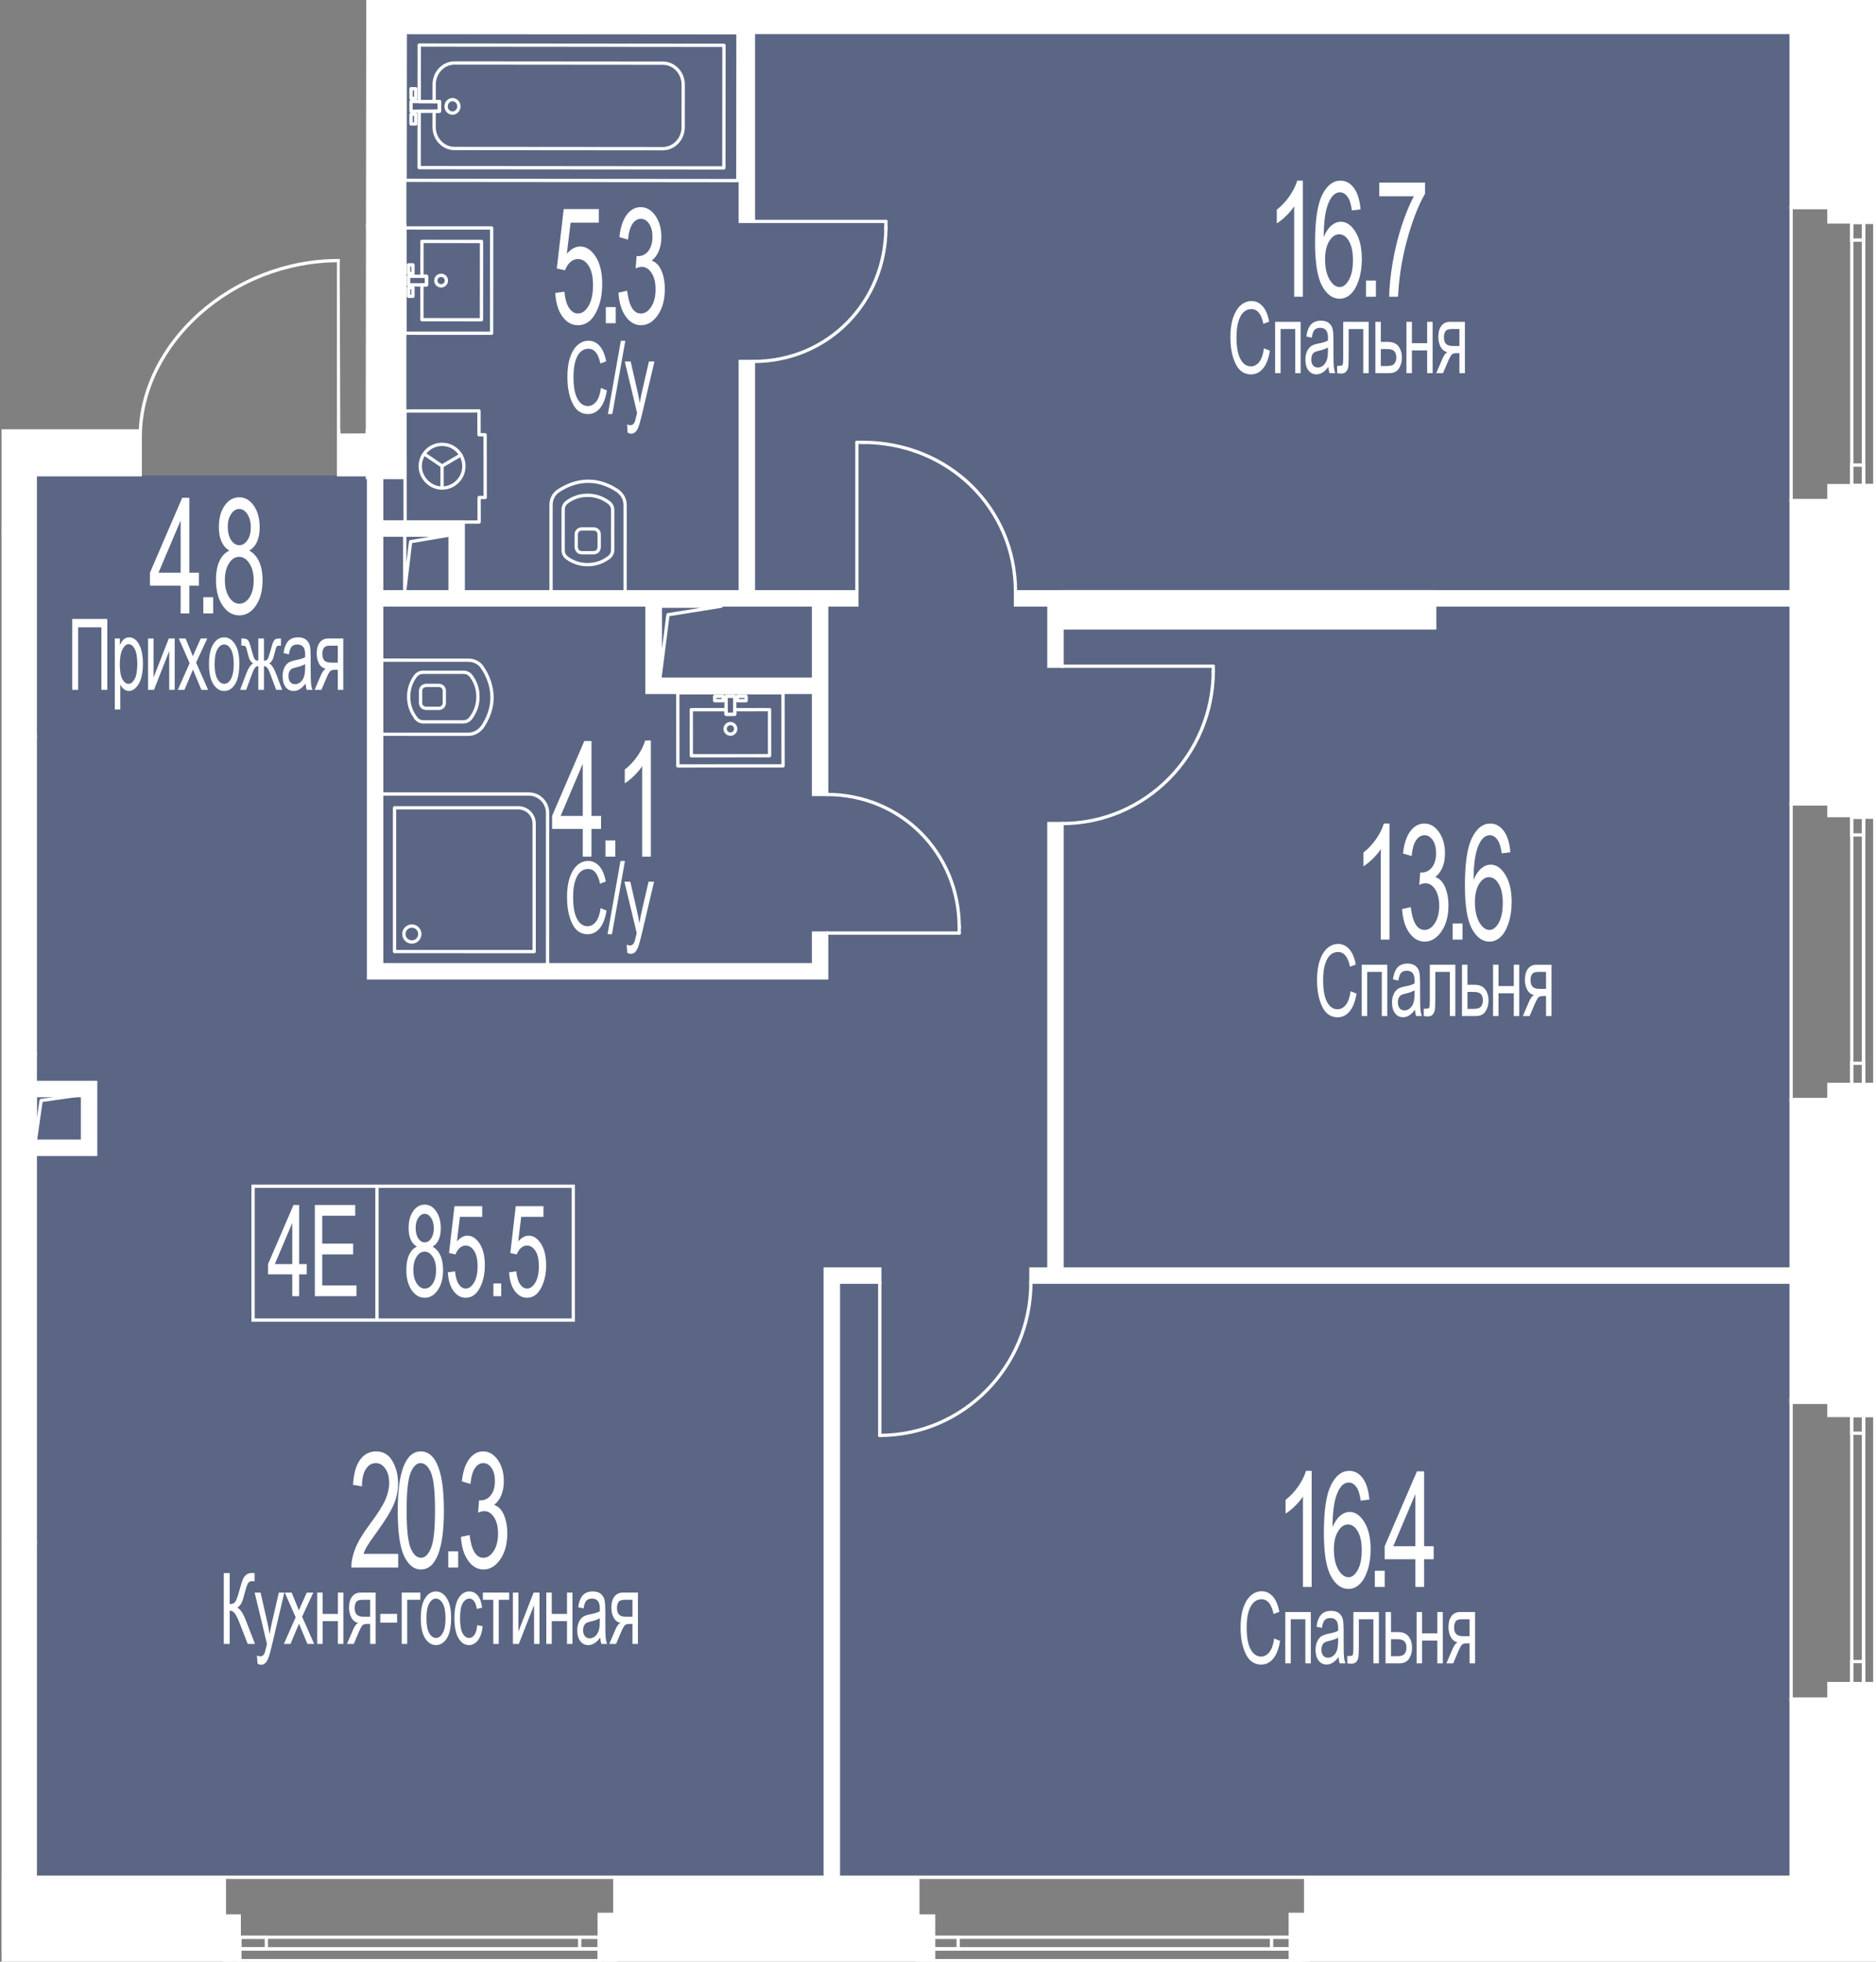 <?xml version="1.0" encoding="UTF-8"?><svg xmlns="http://www.w3.org/2000/svg" xmlns:xlink="http://www.w3.org/1999/xlink" viewBox="0 0 956.898 1000"><rect x="0" y="0" width="956.898" height="1000" fill="#808080" stroke="none"/><defs><clipPath id="clippath"><polygon points="186.816 0 186.549 220.915 173.563 220.999 173.202 117.838 0 118.236 .812 224.444 .812 224.655 .812 569.619 .812 1000 956.898 1000 956.898 0 186.816 0" fill="none"/></clipPath><clipPath id="clippath-1"><rect x="-2788.17" y="-1556.32" width="3787.863" height="2813.344" fill="none"/></clipPath><clipPath id="clippath-2"><rect x="-2788.17" y="-1556.32" width="3787.846" height="2813.344" fill="none"/></clipPath><clipPath id="clippath-3"><rect x="-2788.17" y="-1556.32" width="3787.846" height="2813.344" fill="none"/></clipPath><clipPath id="clippath-4"><rect x="-2788.17" y="-1556.32" width="3787.846" height="2813.344" fill="none"/></clipPath><clipPath id="clippath-5"><rect x="-2788.17" y="-1556.32" width="3787.846" height="2813.344" fill="none"/></clipPath><clipPath id="clippath-6"><rect x="-2788.17" y="-1556.32" width="3787.846" height="2813.344" fill="none"/></clipPath><clipPath id="clippath-7"><rect x="-2788.17" y="-1556.32" width="3787.846" height="2813.344" fill="none"/></clipPath><clipPath id="clippath-8"><rect x="-2788.17" y="-1556.32" width="3787.846" height="2813.344" fill="none"/></clipPath><clipPath id="clippath-9"><rect x="-2788.17" y="-1556.32" width="3787.846" height="2813.344" fill="none"/></clipPath></defs><g id="Layer_1"><polygon points="198.506 2.11 198.506 242.376 17.495 242.376 17.495 955.807 914.03 955.807 914.03 716.383 914.03 243.376 914.03 2.11 198.506 2.11" fill="#425688" opacity=".6"/></g><g id="_44"><g clip-path="url(#clippath)"><g clip-path="url(#clippath-1)"><g clip-path="url(#clippath-2)"><path d="m223.819,361.934h-6.775c-.154,0-.45-.094-.581-.174-1.615-.259-2.787-1.682-2.787-3.566v-5.906c0-1.88,1.172-3.304,2.981-3.626-.077,0,.097-.111.386-.114h6.775c1.017,0,1.947.369,2.616,1.038.678.682,1.054,1.645,1.051,2.706v5.902c0,2.169-1.541,3.74-3.667,3.74m-6.483-1.608h.02-.02Zm-.134-.071h6.617c1.209,0,1.988-.809,1.988-2.061v-5.906c0-.625-.191-1.148-.561-1.518-.356-.356-.846-.544-1.427-.544h-6.607c-.054.027-.114.05-.188.071-1.071.195-1.669.933-1.669,1.991v5.906c0,1.061.598,1.796,1.598,1.974.06.013.161.047.249.087" fill="#fff"/><path d="m238.786,375.144l-44.486-.003c-.222,0-.436-.087-.594-.245-.158-.158-.245-.373-.245-.594l.003-37.772c0-.463.376-.839.839-.839l44.486.003c3.139,0,5.872,1.31,7.608,3.596,3.448,4.922,5.308,10.375,5.399,15.817.003.027.003.054.003.081v.467c0,5.352-1.863,10.841-5.389,15.867-.087.128-.208.225-.343.285-1.843,2.155-4.415,3.337-7.282,3.337m-43.647-1.682l43.647.003c2.447,0,4.643-1.048,6.171-2.951.07-.087.161-.161.259-.211,3.21-4.674,4.905-9.733,4.905-14.649v-.117c0-5.238-1.756-10.516-5.083-15.256-1.393-1.84-3.64-2.908-6.138-2.908l-43.758-.003-.003,36.093Z" fill="#fff"/><path d="m236.208,368.809h-20.175c-1.883-.003-3.378-.725-4.566-2.206-.054-.037-.107-.074-.144-.111-.071-.074-.131-.161-.175-.252-.03-.077-.054-.148-.064-.212-2.31-3.203-3.475-6.849-3.475-10.848.003-4.046,1.202-7.739,3.566-10.972,1.222-1.581,2.746-2.34,4.67-2.34h20.555c1.924,0,3.445.762,4.653,2.327,2.38,3.257,3.579,6.95,3.579,10.989,0,3.992-1.168,7.638-3.478,10.848-.013.06-.033.134-.067.208-.037.087-.091.168-.158.238-.04.044-.101.087-.161.128-1.165,1.474-2.662,2.202-4.559,2.202m-23.559-3.411c.017.013.034.03.044.047.893,1.165,1.924,1.682,3.341,1.685h20.175c1.417,0,2.444-.517,3.327-1.672.013-.02.027-.037.047-.054.023-.077.06-.148.114-.225,2.162-2.948,3.257-6.312,3.257-9.995,0-3.676-1.091-7.034-3.247-9.985-.873-1.135-1.9-1.652-3.307-1.652h-20.555c-1.41,0-2.434.514-3.324,1.669-2.139,2.924-3.23,6.282-3.233,9.965,0,3.69,1.095,7.054,3.25,9.995.037.054.077.134.111.222m27.672.5h.02-.02Zm-28.404,0h.02-.02Z" fill="#fff"/><path d="m279.29,493.05h0l-84.991-.003c-.222,0-.436-.087-.594-.245-.158-.158-.245-.373-.245-.594l.007-87.459c0-.463.376-.839.839-.839l75.399.003c5.755.003,10.432,4.684,10.432,10.435l-.007,77.863c0,.467-.376.839-.839.839m-84.151-1.682l83.312.003.007-77.024c0-4.828-3.928-8.753-8.753-8.756l-74.559-.003-.007,85.78Z" fill="#fff"/><path d="m272.453,485.914h0l-71.215-.003c-.463,0-.839-.376-.839-.839l.003-73.28c0-.225.087-.436.245-.594s.373-.245.594-.245l63.174.003c4.895,0,8.881,3.982,8.881,8.877l-.003,65.242c0,.225-.087.436-.245.594-.158.158-.373.245-.594.245m-70.376-1.682l69.537.003.003-64.403c0-3.969-3.23-7.198-7.202-7.198l-62.335-.003-.003,71.601Z" fill="#fff"/><path d="m210.077,481.043c-2.709,0-4.912-2.203-4.912-4.912s2.203-4.912,4.912-4.912,4.912,2.203,4.912,4.912-2.203,4.912-4.912,4.912m0-8.145c-1.783,0-3.233,1.45-3.233,3.233s1.45,3.233,3.233,3.233,3.233-1.45,3.233-3.233-1.45-3.233-3.233-3.233" fill="#fff"/><path d="m352.624,386.103c-.46,0-.839-.376-.839-.839l-.017-23.495c0-.222.091-.436.248-.594.154-.158.369-.245.591-.245l17.761-.01c.463,0,.839.373.839.836l.004,1.484,2.709-.003v-1.481c0-.467.376-.839.839-.839l17.761-.01c.463,0,.839.373.839.839l.017,23.495c0,.222-.087.436-.245.594s-.373.245-.594.245l-39.914.024Zm.823-23.495l.017,21.817,38.235-.024-.017-21.817-16.082.01v1.481c0,.463-.376.839-.839.839l-4.388.003c-.46,0-.839-.376-.839-.839l-.004-1.481-16.082.01Zm21.313,1.467h.02-.02Z" fill="#fff"/><path d="m364.553,358.029c-.222,0-.436-.087-.594-.245-.158-.158-.245-.369-.245-.594v-2.24c0-.463.373-.839.839-.839l4.388-.003c.222,0,.436.087.591.245.158.158.248.373.248.594v2.243c0,.463-.379.839-.839.839h-4.388Zm4.388-.839h.017-.017Zm-3.549-1.4v.561h2.709v-.564l-2.709.003Z" fill="#fff"/><path d="m376.183,358.022c-.222,0-.436-.087-.594-.245-.158-.158-.245-.369-.245-.594v-2.24c0-.463.376-.839.839-.839h4.388c.46,0,.839.373.839.836l.004,2.243c0,.222-.091.436-.249.594s-.369.245-.591.245h-4.391Zm.839-2.24v.561h2.713l-.004-.561h-2.709Z" fill="#fff"/><path d="m372.573,375.077c-1.947,0-3.535-1.585-3.535-3.532s1.585-3.532,3.532-3.532h.003c.94,0,1.827.366,2.491,1.031.671.668,1.038,1.555,1.038,2.498.003.94-.363,1.827-1.031,2.495-.665.668-1.555,1.037-2.498,1.041m0-5.385h-.003c-1.021,0-1.853.829-1.853,1.853,0,1.021.836,1.853,1.857,1.853.497,0,.96-.195,1.31-.547.349-.349.541-.816.541-1.31s-.195-.96-.544-1.309-.812-.541-1.306-.541m3.529,1.85h.02-.02Z" fill="#fff"/><path d="m345.75,391.273c-.463,0-.839-.373-.839-.839l-.023-37.305c0-.222.087-.436.245-.594.158-.158.373-.245.594-.245l53.666-.02c.463,0,.839.373.839.839l.027,37.301c0,.222-.087.436-.245.594s-.369.245-.594.245l-53.669.024Zm.816-37.305l.023,35.626,51.99-.024-.027-35.623-51.987.02Z" fill="#fff"/><path d="m370.373,364.918c-.222,0-.436-.091-.594-.248-.158-.154-.245-.369-.245-.591l-.007-9.132c0-.463.373-.839.839-.839l4.388-.003c.222,0,.436.087.591.245.158.158.248.373.248.594l.007,9.132c0,.46-.376.839-.839.839l-4.388.003Zm.833-9.132l.007,7.454,2.709-.003-.007-7.454-2.709.003Z" fill="#fff"/><path d="m302.735,282.603h-5.906c-1.84,0-3.237-1.115-3.599-2.85-.064-.111-.141-.285-.141-.517l.003-6.772c0-2.129,1.571-3.673,3.737-3.673h5.909c2.169.003,3.737,1.548,3.737,3.673v6.775c0,.151-.091.443-.168.574-.268,1.622-1.689,2.79-3.572,2.79m-7.967-3.539c.027.057.054.121.074.198.191,1.064.93,1.662,1.988,1.662h5.906c1.058,0,1.796-.598,1.978-1.595.01-.064.047-.161.084-.248v-6.617c0-1.209-.809-1.991-2.058-1.994h-5.909c-1.249,0-2.058.782-2.058,1.994l-.003,6.601Z" fill="#fff"/><path d="m318.844,302.817h-37.772c-.222,0-.436-.087-.594-.245-.158-.158-.245-.373-.245-.594l.003-44.486c0-3.139,1.313-5.872,3.596-7.608,4.925-3.448,10.375-5.305,15.817-5.399.027,0,.054-.003.081-.003h.463c5.355,0,10.845,1.863,15.874,5.389.128.087.222.208.285.346,2.152,1.843,3.334,4.415,3.334,7.279l-.003,44.483c0,.467-.376.839-.839.839m-36.932-1.679h36.093l.003-43.644c0-2.451-1.048-4.64-2.948-6.171-.091-.07-.165-.161-.215-.259-4.673-3.21-9.733-4.905-14.652-4.905h-.124c-5.234,0-10.505,1.759-15.246,5.08-1.84,1.397-2.908,3.643-2.908,6.141l-.003,43.758Z" fill="#fff"/><path d="m299.726,288.67c-4.049,0-7.742-1.199-10.976-3.566-1.578-1.222-2.34-2.746-2.34-4.667l.004-20.554c0-1.931.762-3.451,2.323-4.654,3.257-2.38,6.947-3.579,10.982-3.579h.01c3.992,0,7.638,1.169,10.845,3.475.064.013.134.034.215.071.084.04.164.091.232.158.044.04.087.094.124.154,1.487,1.189,2.209,2.683,2.209,4.566l-.003,20.175c0,1.88-.722,3.374-2.203,4.563-.03.054-.067.097-.101.134-.07.077-.161.138-.258.185-.081.034-.154.057-.222.07-3.193,2.3-6.842,3.468-10.841,3.468m-.007-35.341c-3.673,0-7.031,1.091-9.975,3.243-1.138.876-1.652,1.9-1.652,3.311l-.004,20.554c0,1.407.514,2.431,1.672,3.327,2.921,2.139,6.279,3.227,9.965,3.227,3.693,0,7.054-1.091,9.995-3.247.05-.037.131-.077.215-.111.013-.013.027-.024.04-.034,1.175-.903,1.696-1.934,1.696-3.351l.003-20.175c0-1.42-.517-2.444-1.675-3.33-.017-.013-.034-.03-.05-.044-.077-.024-.141-.057-.222-.111-2.951-2.166-6.312-3.26-9.998-3.26h-.01Z" fill="#fff"/><path d="m376.357,92.902h0l-169.703-.144c-.222,0-.436-.087-.594-.245-.158-.158-.245-.373-.245-.594l.067-75.422c0-.463.376-.839.839-.839l169.697.148c.467,0,.839.376.839.839l-.06,75.419c0,.225-.087.436-.245.594-.158.158-.373.245-.594.245m-168.864-1.823l168.024.144.06-73.74-168.018-.148-.067,73.743Z" fill="#fff"/><path d="m230.805,58.496h-.003c-1.105,0-2.139-.45-2.911-1.266-.769-.806-1.189-1.873-1.185-3.005,0-1.131.423-2.199,1.189-3.005.772-.812,1.81-1.262,2.908-1.262h.003c1.105,0,2.139.45,2.911,1.266.769.809,1.189,1.877,1.185,3.008,0,1.131-.42,2.199-1.189,3.002-.772.816-1.806,1.262-2.908,1.262m-.003-6.859c-.635,0-1.236.265-1.692.742-.47.49-.725,1.145-.725,1.847s.255,1.356.722,1.85c.457.477,1.058.742,1.696.742h.003c.634,0,1.239-.262,1.692-.739.47-.494.725-1.148.725-1.85s-.255-1.356-.722-1.847c-.457-.48-1.058-.745-1.696-.745h-.003Z" fill="#fff"/><path d="m212.031,50.989h-2.387c-.222,0-.436-.087-.594-.245-.158-.158-.245-.373-.245-.594l.007-4.922c0-.463.376-.836.839-.836h2.387c.222,0,.436.091.594.245.158.158.245.373.245.598l-.007,4.919c0,.463-.376.836-.839.836m-1.548-1.679h.708l.007-3.24h-.708l-.007,3.24Z" fill="#fff"/><path d="m212.022,64.029h-2.387c-.467,0-.839-.376-.839-.839l.003-4.919c0-.225.087-.436.245-.594.158-.158.373-.245.594-.245l2.387.003c.467,0,.839.376.839.839l-.003,4.915c0,.225-.087.436-.245.594-.158.158-.373.245-.594.245m-1.548-1.679h.708l.003-3.24h-.708l-.003,3.24Z" fill="#fff"/><path d="m338.068,76.619h-.01l-106.234-.091c-3.008-.003-5.835-1.239-7.96-3.475-2.108-2.226-3.267-5.181-3.263-8.323l.007-8.051c0-.222.087-.436.245-.594.158-.158.369-.245.594-.245l1.827.003v-3.243h-1.823c-.467,0-.839-.379-.839-.843l.007-8.709c.003-3.139,1.168-6.09,3.284-8.313,2.122-2.233,4.949-3.458,7.95-3.458h.01l106.234.091c3.008.003,5.835,1.236,7.96,3.475,2.108,2.223,3.267,5.181,3.263,8.32l-.013,21.679c-.007,6.497-5.05,11.778-11.237,11.778m-.01-1.679h.01c5.264,0,9.552-4.529,9.559-10.099l.013-21.679c.004-2.709-.99-5.254-2.803-7.168-1.806-1.9-4.197-2.948-6.742-2.948l-106.234-.091h-.01c-2.542,0-4.932,1.041-6.735,2.938-1.816,1.907-2.82,4.452-2.82,7.158l-.007,7.87,1.823.003c.467,0,.839.376.839.839v4.919c0,.222-.091.436-.248.594s-.369.245-.591.245h-1.827l-.007,7.212c-.004,2.709.994,5.251,2.807,7.165,1.803,1.9,4.197,2.948,6.738,2.951l106.234.091Z" fill="#fff"/><path d="m369.219,86.431h0l-155.417-.134c-.222,0-.436-.087-.594-.245-.158-.158-.245-.373-.245-.594l.027-28.784c0-.225.087-.436.245-.594.158-.158.369-.245.594-.245l9.441.01.004-3.243-9.441-.01c-.467,0-.839-.376-.839-.839l.027-28.784c0-.463.376-.839.839-.839l155.417.134c.222,0,.436.091.591.245.158.158.248.373.248.594l-.057,62.489c0,.463-.376.839-.839.839m-154.578-1.813l153.738.134.057-60.81-153.738-.134-.027,27.105,9.441.01c.467,0,.839.379.839.839l-.004,4.922c0,.222-.087.436-.245.591-.158.158-.369.248-.594.248l-9.441-.01-.027,27.105Z" fill="#fff"/><path d="m224.112,57.519h0l-14.471-.01c-.467,0-.839-.376-.839-.839l.003-4.919c0-.225.087-.436.245-.594.158-.158.373-.245.594-.245l14.471.013c.463,0,.839.376.839.839l-.003,4.915c0,.225-.091.436-.249.594s-.369.245-.591.245m-13.631-1.689l12.792.01.003-3.237-12.792-.013-.003,3.24Z" fill="#fff"/><path d="m245.58,163.839h0l-30.375-.017c-.222,0-.436-.087-.594-.245-.158-.158-.245-.373-.245-.594l.01-17.761c0-.222.087-.436.245-.594s.373-.245.594-.245h1.481v-2.709h-1.481c-.467,0-.839-.376-.839-.839l.01-17.761c0-.463.376-.839.839-.839l30.375.017c.463,0,.839.373.839.839l-.02,39.91c0,.222-.087.436-.245.594-.158.158-.373.245-.594.245m-29.536-1.696l28.696.017.02-38.231-28.696-.017-.01,16.082h1.481c.463,0,.839.376.839.839v4.388c0,.225-.087.436-.245.594s-.369.245-.594.245h-1.481l-.01,16.082Z" fill="#fff"/><path d="m210.648,140.241h-2.239c-.467,0-.839-.376-.839-.839v-4.388c0-.463.376-.839.839-.839h2.243c.222,0,.436.091.594.248.158.154.245.369.245.591l-.003,4.388c0,.467-.376.839-.839.839m-1.4-1.679h.561l.003-2.709h-.564v2.709Z" fill="#fff"/><path d="m210.641,151.872h-2.239c-.467,0-.839-.376-.839-.839v-4.388c0-.463.376-.839.839-.839h2.243c.222,0,.436.091.594.248.158.154.245.369.245.591l-.003,4.388c0,.467-.376.839-.839.839m-1.4-1.679h.561l.003-2.709h-.564v2.709Z" fill="#fff"/><path d="m225.005,146.564h-.004c-1.947,0-3.532-1.585-3.532-3.532.004-1.947,1.591-3.532,3.535-3.532,1.947,0,3.532,1.588,3.532,3.535-.003,1.947-1.588,3.529-3.532,3.529m0-5.385c-1.021,0-1.853.833-1.857,1.853,0,1.021.829,1.853,1.853,1.853h.004c1.02,0,1.85-.833,1.853-1.853,0-1.017-.833-1.853-1.853-1.853" fill="#fff"/><path d="m250.749,170.719h0l-44.184-.024c-.467,0-.839-.376-.839-.839l.023-53.666c0-.225.087-.436.245-.594s.369-.245.594-.245l44.184.02c.467,0,.839.376.839.839l-.024,53.669c0,.225-.087.436-.245.594s-.369.245-.594.245m-43.345-1.702l42.505.024.024-51.99-42.506-.02-.023,51.987Z" fill="#fff"/><path d="m217.537,146.06h0l-9.132-.003c-.463,0-.839-.376-.839-.839v-4.388c0-.225.087-.436.245-.594.158-.158.373-.245.594-.245l9.132.003c.46,0,.839.376.839.839v4.388c0,.225-.091.436-.248.594-.154.158-.369.245-.591.245m-8.293-1.682l7.454.003v-2.709l-7.454-.003v2.709Z" fill="#fff"/><path d="m225.484,238.396c-.165,0-.329-.047-.474-.144l-9.052-6.134c-.383-.262-.48-.782-.222-1.165.265-.386.782-.48,1.165-.225l9.055,6.134c.383.262.48.782.222,1.165-.165.238-.426.369-.695.369" fill="#fff"/><path d="m225.478,249.62h0c-.467,0-.839-.376-.839-.839l.007-11.224c0-.463.376-.839.839-.839.467,0,.839.376.839.839l-.007,11.224c0,.463-.376.839-.839.839" fill="#fff"/><path d="m225.484,238.396c-.289,0-.567-.148-.725-.416-.232-.396-.101-.913.299-1.145l9.622-5.654c.4-.238.913-.104,1.152.295.232.4.101.913-.299,1.148l-9.623,5.654c-.134.081-.282.117-.426.117" fill="#fff"/><path d="m225.484,249.62h-.007c-3.159,0-6.168-1.286-8.461-3.626-2.229-2.266-3.505-5.311-3.502-8.347.003-3.19,1.249-6.194,3.512-8.457,2.266-2.263,5.268-3.509,8.454-3.509h.007c3.19,0,6.198,1.252,8.458,3.515,2.266,2.266,3.512,5.271,3.509,8.461-.004,6.597-5.372,11.963-11.969,11.963m-.003-22.26c-2.736,0-5.318,1.071-7.266,3.015-1.947,1.951-3.022,4.533-3.022,7.272,0,2.599,1.098,5.214,3.022,7.171,1.978,2.014,4.553,3.122,7.262,3.122h.007c5.671,0,10.287-4.613,10.291-10.284,0-2.743-1.068-5.325-3.015-7.272-1.947-1.951-4.532-3.025-7.272-3.025h-.007Z" fill="#fff"/><path d="m206.652,267.007c-.46,0-.839-.373-.839-.836l-.087-56.657c0-.222.087-.436.245-.594.158-.158.373-.248.594-.248l37.748-.057c.463,0,.839.376.839.839l.02,11.332,2.273-.003c.222,0,.436.091.594.245.154.158.245.373.245.594l.047,31.98c0,.463-.373.839-.839.839l-2.269.003.017,11.667c0,.463-.376.839-.839.839l-37.748.057Zm.752-56.657l.087,54.979,36.069-.054-.017-11.667c0-.463.373-.839.839-.839l2.269-.003-.047-30.301-2.273.003c-.463,0-.839-.376-.839-.839l-.02-11.332-36.069.054Z" fill="#fff"/></g><g clip-path="url(#clippath-3)"><path d="m18.003,582.655c-.02,0-.04,0-.06-.003-.436-.03-.779-.396-.779-.836v-23.794c0-.463.376-.839.839-.839h23.794c.44,0,.806.343.836.779.033.44-.282.829-.719.893l-20.195,2.884-2.888,20.195c-.06.416-.413.722-.829.722m.839-23.794v11.153l1.309-9.136c.05-.373.339-.661.712-.715l9.122-1.303h-11.143Z" fill="#fff"/><path d="m336.841,344.758h-.054c-.44-.027-.785-.396-.785-.839v-34.911c0-.463.376-.839.839-.839h31.009c.436,0,.806.336.836.772.037.436-.272.826-.702.896l-26.514,4.264-3.797,29.925c-.054.423-.413.732-.833.732m.839-34.911v20.786l2.202-17.365c.047-.373.332-.665.698-.725l16.764-2.696h-19.665Z" fill="#fff"/><path d="m206.451,301.886h-.05c-.44-.027-.789-.393-.789-.839v-28.471c0-.463.376-.839.839-.839h23.808c.436,0,.799.336.836.769s-.265.826-.695.9l-20.212,3.451-2.904,24.291c-.05.423-.41.739-.833.739m.839-28.471v13.534l1.306-10.915c.04-.369.322-.665.692-.729l11.076-1.89h-13.074Z" fill="#fff"/><path d="m957.221,256.096h-44.459V104.916h44.459v151.18Zm-42.784-1.679h41.102V106.594h-41.102v147.823Z" fill="#fff"/><path d="m951.358,248.404h-7.652V112.544h7.652v135.86Zm-5.973-1.679h4.294V114.223h-4.294v132.502Z" fill="#fff"/><path d="m951.358,123.231h-7.652v-10.687h7.652v10.687Zm-5.973-1.679h4.294v-7.329h-4.294v7.329Z" fill="#fff"/><path d="m951.358,248.404h-7.652v-12.171h7.652v12.171Zm-5.973-1.679h4.294v-8.813h-4.294v8.813Z" fill="#fff"/><path d="m957.221,248.404h-7.537V112.544h7.537v135.86Zm-5.862-1.679h4.18V114.223h-4.18v132.502Z" fill="#fff"/><path d="m957.221,561.39h-44.459v-152.473h44.459v152.473Zm-42.784-1.679h41.102v-149.115h-41.102v149.115Z" fill="#fff"/><path d="m951.358,553.608h-7.652v-137.881h7.652v137.881Zm-5.973-1.679h4.294v-134.524h-4.294v134.524Z" fill="#fff"/><path d="m951.358,426.454h-7.652v-10.727h7.652v10.727Zm-5.973-1.679h4.294v-7.37h-4.294v7.37Z" fill="#fff"/><path d="m951.358,553.608h-7.652v-12.446h7.652v12.446Zm-5.973-1.679h4.294v-9.089h-4.294v9.089Z" fill="#fff"/><path d="m957.221,553.608h-7.537v-137.881h7.537v137.881Zm-5.862-1.679h4.18v-134.524h-4.18v134.524Z" fill="#fff"/><path d="m957.221,867.051h-44.459v-154.487h44.459v154.487Zm-42.784-1.679h41.102v-151.13h-41.102v151.13Z" fill="#fff"/><path d="m951.358,859.064h-7.652v-138.341h7.652v138.341Zm-5.973-1.679h4.294v-134.984h-4.294v134.984Z" fill="#fff"/><path d="m951.358,731.456h-7.652v-10.73h7.652v10.73Zm-5.973-1.679h4.294v-7.373h-4.294v7.373Z" fill="#fff"/><path d="m951.358,859.064h-7.652v-12.899h7.652v12.899Zm-5.973-1.679h4.294v-9.542h-4.294v9.542Z" fill="#fff"/><path d="m957.221,859.064h-7.537v-138.341h7.537v138.341Zm-5.862-1.679h4.18v-134.984h-4.18v134.984Z" fill="#fff"/><path d="m668.179,1000.316h-201.062v-44.178h201.062v44.178Zm-199.383-1.679h197.704v-40.82h-197.704v40.82Z" fill="#fff"/><path d="m659.319,994.339h-184.423v-7.648h184.423v7.648Zm-182.744-1.679h181.065v-4.291h-181.065v4.291Z" fill="#fff"/><path d="m659.319,994.339h-11.58v-7.648h11.58v7.648Zm-9.901-1.679h8.223v-4.291h-8.223v4.291Z" fill="#fff"/><path d="m489.589,994.339h-14.692v-7.648h14.692v7.648Zm-13.014-1.679h11.335v-4.291h-11.335v4.291Z" fill="#fff"/><path d="m659.319,1000.316h-184.423v-7.652h184.423v7.652Zm-182.744-1.679h181.065v-4.294h-181.065v4.294Z" fill="#fff"/><path d="m314.863,1000.316H113.569v-44.178h201.294v44.178Zm-199.615-1.679h197.936v-40.82H115.248v40.82Z" fill="#fff"/><path d="m306.597,994.339H121.519v-7.648h185.077v7.648Zm-183.398-1.679h181.72v-4.291H123.198v4.291Z" fill="#fff"/><path d="m306.597,994.339h-11.748v-7.648h11.748v7.648Zm-10.069-1.679h8.39v-4.291h-8.39v4.291Z" fill="#fff"/><path d="m136.702,994.339h-15.179v-7.648h15.179v7.648Zm-13.504-1.679h11.822v-4.291h-11.822v4.291Z" fill="#fff"/><path d="m306.597,1000.316H121.519v-7.652h185.077v7.652Zm-183.398-1.679h181.72v-4.294H123.198v4.294Z" fill="#fff"/></g><polygon points="71.529 219.675 18.004 219.675 -1.029 219.675 -228.498 219.675 -228.498 242.002 -49.914 242.002 -1.029 242.002 -1.029 375.25 18.004 375.25 18.004 242.002 71.529 242.002 71.529 219.675" fill="#fff"/><rect x="172.687" y="219.674" width="14.729" height="22.327" fill="#fff"/><polygon points="-1.031 786.441 13.924 786.441 18.003 786.441 18.003 537.082 -1.031 537.082 -1.031 786.441" fill="#fff"/><polygon points="187.415 13.963 193.126 13.963 206.452 13.963 206.452 -278.006 187.415 -276.7 187.415 13.963" fill="#fff"/><polygon points="187.415 115 189.621 115 194.372 115 194.768 115 194.768 105.79 187.415 105.79 187.415 115" fill="#fff"/><polygon points="187.415 1.248 193.126 1.248 205.428 1.248 206.452 -.058 206.452 -276.7 187.415 -276.7 187.415 1.248" fill="#fff"/><polygon points="187.415 115.34 193.126 115.34 205.428 115.34 206.452 114.692 206.452 -22.978 187.415 -22.33 187.415 115.34" fill="#fff"/><polygon points="187.415 -2.498 187.415 -2.498 187.415 11.778 187.415 16.535 460.767 16.535 916.117 16.535 916.117 -2.498 187.415 -2.498" fill="#fff"/><g clip-path="url(#clippath-4)"><polygon points="3.137 273.416 -29.229 273.416 -29.229 239.462 -22.514 239.462 -22.514 266.701 3.137 266.701 3.137 273.416" fill="#fff"/><polygon points="48.791 588.453 10.499 588.453 10.499 581.738 42.076 581.738 42.076 558.504 14.165 558.504 14.165 551.789 48.791 551.789 48.791 588.453" fill="#fff"/><rect x="414.945" y="307.771" width="6.715" height="97.212" fill="#fff"/><rect x="535.015" y="307.774" width="6.715" height="31.839" fill="#fff"/><rect x="535.015" y="419.819" width="6.715" height="230.416" fill="#fff"/><polygon points="421.66 498.47 187.967 498.47 187.967 303.297 194.681 303.297 194.681 491.755 414.945 491.755 414.945 475.646 421.66 475.646 421.66 498.47" fill="#fff"/><rect x="187.967" y="233.584" width="6.715" height="81.117" fill="#fff"/><polygon points="418.302 352.953 330.001 352.953 330.001 307.026 336.716 307.026 336.716 346.238 418.302 346.238 418.302 352.953" fill="#fff"/><polygon points="427.644 996.4 420.929 996.4 420.929 646.878 448.745 646.878 448.745 653.593 427.644 653.593 427.644 996.4" fill="#fff"/><rect x="525.836" y="646.878" width="392.183" height="6.715" fill="#fff"/><polygon points="236.288 305.685 229.573 305.685 229.573 272.791 191.855 272.791 191.855 266.077 236.288 266.077 236.288 305.685" fill="#fff"/><rect x="377.59" y="184.253" width="6.715" height="119.952" fill="#fff"/><rect x="377.59" y="13.68" width="6.715" height="99.193" fill="#fff"/><rect x="192.396" y="301.667" width="244.686" height="6.715" fill="#fff"/><rect x="517.976" y="301.667" width="400.257" height="6.715" fill="#fff"/><polygon points="187.415 -2.498 187.415 -2.498 187.415 11.778 187.415 16.535 460.767 16.535 916.117 16.535 916.117 -2.498 187.415 -2.498" fill="#fff"/><path d="m18.841,376.088H-1.871v-101.832h-28.196v-31.416h-199.272v-24.006H72.37v24.006H18.841v133.248Zm-19.034-1.679h17.355v-133.248h53.528v-20.648H-227.661v20.648H-28.388v31.416H-.192v101.832Zm0-106.868h-23.16v-26.376H-.192v26.376Zm-21.481-1.679H-1.871v-23.019h-19.802v23.019Z" fill="#fff"/><path d="m188.256,242.84h-16.411v-24.006h16.411v24.006Zm-14.729-1.679h13.054v-20.648h-13.054v20.648Z" fill="#fff"/><path d="m18.841,787.281H-1.871v-251.038h20.712v14.706h30.788v38.342h-30.788v197.99Zm-19.034-1.679h17.355v-197.99h30.788v-34.985h-30.788v-14.706H-.192v247.68Zm43.106-203.026h-25.752v-24.912h25.752v24.912Zm-24.073-1.679h22.394v-21.555h-22.394v21.555Z" fill="#fff"/><path d="m918.858,654.432h-393.861v-8.394h9.176v-227.059h8.394v227.059h376.291v8.394Zm-392.182-1.679h390.503v-5.036h-376.291v-227.059h-5.036v227.059h-9.176v5.036Z" fill="#fff"/><path d="m422.5,499.311h-235.372V232.745h8.394v32.49h41.606v35.593h139.624v-117.411h8.394v117.411h52.776v8.394h-15.421v96.601h-8.394v-52.031h-84.944v-44.57h-133.641v181.696h218.585v-16.109h8.394v24.503Zm-233.693-1.679h232.014v-21.145h-5.036v16.109h-221.942v-185.054h136.998v44.57h84.944v52.031h5.036v-96.601h15.421v-5.036h-52.776v-117.411h-5.036v117.411h-142.981v-35.593h-41.606v-32.49h-5.036v263.209Zm226.978-150.556h-79.908v-39.534h79.908v39.534Zm-78.229-1.679h76.55v-36.177h-76.55v36.177Zm-107.144-42.892h-36.57v-30.556h36.57v30.556Zm-34.891-1.679h33.212v-27.199h-33.212v27.199Z" fill="#fff"/><path d="m428.483,997.24h-8.394v-351.201h29.495v8.394h-21.102v342.808Zm-6.715-1.679h5.036v-342.808h21.102v-5.036h-26.138v347.844Z" fill="#fff"/><path d="m542.568,340.451h-8.394v-31.228h-17.036v-8.394h401.936v8.394h-376.506v31.228Zm-6.715-1.679h5.036v-31.228h376.506v-5.036h-398.579v5.036h17.036v31.228Z" fill="#fff"/><path d="m205.668,116.179h-19.094V-5.892h-28.552v-13.389h28.552v-258.203l20.715-1.42v24.785h24.409v-27.172h8.394v35.566h-32.802V-3.34h214.133v-177.617h-8.253v-8.394h16.646V-3.34h487.138v20.716H385.145v96.336h-8.394V17.376h-169.461v97.779l-1.622,1.024Zm-17.415-1.679h16.932l.426-.272V15.697h172.819v96.336h5.036V15.697h531.81V-1.661h-487.138v-186.011h-13.289v5.036h8.253V-1.661h-217.49v-245.743h32.802v-32.208h-5.036v27.172h-27.766v-24.667l-17.358,1.192V-17.602h-28.552V-7.57h28.552v122.071Z" fill="#fff"/></g><polygon points="-1.031 825.076 -1.031 976.753 18.003 976.753 18.003 786.404 -1.031 786.404 -1.031 825.076" fill="#fff"/><path d="m18.841,977.592H-1.871v-192.027h20.712v192.027Zm-19.034-1.679h17.355v-188.67H-.192v188.67Z" fill="#fff"/><rect x="-1.028" y="375.249" width="19.034" height="161.796" fill="#fff"/><path d="m18.841,537.885H-1.871v-163.475h20.712v163.475Zm-19.034-1.679h17.355v-160.118H-.192v160.118Z" fill="#fff"/><rect x="187.417" y="114.998" width="19.037" height="128.45" fill="#fff"/><path d="m207.289,244.288h-20.715V114.159h20.715v130.129Zm-19.037-1.679h17.358v-126.771h-17.358v126.771Z" fill="#fff"/><polygon points="16.1 -557.465 -216.126 -557.465 -216.126 -533.671 -49.911 -533.671 -36.246 -533.671 16.1 -533.671 16.1 51.654 -256.1 51.654 -256.1 57.365 -256.1 75.448 16.1 75.448 39.895 75.448 39.895 -605.054 16.1 -605.054 16.1 -557.465" fill="#fff"/><path d="m40.734,76.287h-297.673v-25.473H15.261v-583.646h-232.226v-25.473H15.261v-47.589h25.473V76.287Zm-295.994-1.679H39.055v-678.823h-22.116v47.589h-232.226v22.116H16.94V52.492H-255.26v22.116Z" fill="#fff"/><rect x="541.465" y="301.667" width="190.352" height="18.416" fill="#fff"/><path d="m732.656,320.922h-192.027v-20.094h192.027v20.094Zm-190.352-1.679h188.67v-16.737h-188.67v16.737Z" fill="#fff"/><polygon points="-1.031 993.885 -1.031 993.885 18.003 993.885 18.003 993.868 18.003 976.792 -1.031 976.755 -1.031 993.885" fill="#fff"/><path d="m18.003,994.725H-1.87v-18.812l20.712.037v18.755l-.839.02Zm-18.194-1.679h17.355v-15.418l-17.355-.037v15.454Z" fill="#fff"/><rect x="913.603" y="713.92" width="19.258" height="1.675" fill="#fff"/><path d="m962.976,299.071h33.198v67.334h-33.198v-67.334Zm-30.116-51.507v7.692h-19.262v154.501h19.262v6h41.874v-26.024h24.523v-113.274h-24.523v-28.894h-41.874Z" fill="#fff"/><path d="m963.817,299.913h31.52v65.652h-31.52v-65.652Zm-1.682,67.331h34.88v-69.013h-34.88v69.013Zm-47.696-111.146h19.262v-7.695h40.192v28.894h24.523v111.596h-24.523v26.024h-40.192v-6h-19.262v-152.819Zm17.583-9.374v7.692h-19.262v156.179h19.262v5.997h43.553v-26.02h24.1v-114.953h-24.1v-28.894h-43.553Z" fill="#fff"/><g clip-path="url(#clippath-5)"><polygon points="956.373 858.224 932.861 858.224 932.861 866.147 913.598 866.147 913.598 956.977 665.982 956.977 665.982 975.883 658.139 975.883 658.139 1000.332 974.298 1018.435 974.496 1018.449 956.373 858.224" fill="#fff"/><path d="m975.446,1019.35l-1.004-.064-317.143-18.16v-26.081h7.843v-18.909h247.62v-90.826h19.259v-7.927h25.104l.081.745,18.241,161.222Zm-316.468-19.812l314.571,18.016-17.926-158.493h-21.924v7.927h-19.259v90.826h-247.62v18.909h-7.843v22.814Z" fill="#fff"/><polygon points="932.861 113.112 956.417 113.112 974.493 -56.219 932.861 -56.219 932.861 -49.221 913.599 -49.221 913.599 105.752 932.861 105.752 932.861 113.112" fill="#fff"/><path d="m957.169,113.951h-25.147v-7.356h-19.259V-50.061h19.259v-6.997h43.409l-.101.927-18.16,170.083Zm-23.469-1.679h21.961l17.899-167.652h-39.86v6.997h-19.259V104.916h19.259v7.356Z" fill="#fff"/><polygon points="956.373 552.769 932.861 552.769 932.861 560.551 913.598 560.551 913.598 714.757 932.861 714.757 932.861 721.555 974.51 721.555 956.373 552.769" fill="#fff"/><path d="m975.447,722.394h-43.425v-6.799h-19.259v-155.884h19.259v-7.783h25.107l.081.749,18.238,169.717Zm-41.747-1.679h39.877l-17.959-167.108h-21.917v7.783h-19.259v152.526h19.259v6.799Z" fill="#fff"/><path d="m468.172,976.706v-19.729h-154.568v18.906h-7.967v42.798h27.397v25.47h113.912v-25.47h29.27v-41.975h-8.044Zm-43.966,64.366h-67.71v-33.202h67.71v33.202Z" fill="#fff"/><path d="m447.785,1044.99h-115.591v-25.47h-27.397v-44.476h7.964v-18.906h156.247v19.732h8.051v43.65h-29.274v25.47Zm-113.912-1.679h112.233v-25.47h29.274v-40.293h-8.051v-19.732h-152.889v18.906h-7.964v41.119h27.397v25.47Zm91.172-1.4h-69.389v-34.881h69.389v34.881Zm-67.71-1.679h66.031v-31.523h-66.031v31.523Z" fill="#fff"/><polygon points="114.405 956.976 -38.615 956.976 -38.615 975.885 -46.284 975.885 -46.284 1000.324 122.023 1018.458 122.023 976.708 114.405 976.708 114.405 956.976" fill="#fff"/><path d="m122.862,1019.393l-.927-.097-169.059-18.218v-26.034h7.668v-18.909H115.244v19.732h7.618v43.526Zm-168.306-19.823l166.628,17.956v-39.981h-7.618v-19.732H-37.776v18.909h-7.668v22.848Z" fill="#fff"/></g><g clip-path="url(#clippath-6)"><path d="m172.676,133.698c-.202,0-.436-.101-.571-.269-.101-.067-.168-.168-.198-.269-.037-.101-.07-.201-.07-.302,0-.235.101-.47.268-.604.302-.302.839-.336,1.179,0,.131.134.232.369.232.604,0,.202-.101.436-.232.571-.171.168-.373.269-.608.269" fill="#fff"/><path d="m172.686,223.553c-.463,0-.839-.376-.839-.839v-89.869c0-.463.376-.839.839-.839s.839.376.839.839v89.869c0,.463-.376.839-.839.839" fill="#fff"/><path d="m71.529,223.553c-.463,0-.839-.376-.839-.839,0-48.321,47.659-90.709,101.996-90.709.463,0,.839.376.839.839,0,.467-.376.839-.839.839-53.441,0-100.318,41.606-100.318,89.03,0,.463-.376.839-.839.839" fill="#fff"/><path d="m448.746,732.544c-.463,0-.839-.376-.839-.839v-78.112c0-.463.376-.839.839-.839s.839.376.839.839v78.112c0,.463-.376.839-.839.839" fill="#fff"/><path d="m448.726,732.535c-.202,0-.436-.067-.571-.235-.168-.168-.268-.369-.268-.604,0-.201.101-.436.268-.571.305-.336.876-.336,1.179,0,.165.134.269.369.269.571,0,.235-.104.436-.269.604-.134.168-.373.235-.608.235" fill="#fff"/><path d="m448.746,732.544c-.463,0-.839-.376-.839-.839s.376-.839.839-.839c42.042,0,76.251-34.666,76.251-77.272,0-.463.376-.839.839-.839s.839.376.839.839c0,43.533-34.958,78.951-77.93,78.951" fill="#fff"/><path d="m440.887,226.335h-3.808c-.46,0-.839-.376-.839-.839s.379-.839.839-.839h3.808c.463,0,.839.376.839.839s-.376.839-.839.839" fill="#fff"/><path d="m437.08,302.507c-.463,0-.839-.376-.839-.839v-76.171c0-.467.376-.839.839-.839s.839.373.839.839v76.171c0,.463-.376.839-.839.839" fill="#fff"/><path d="m517.977,302.507c-.463,0-.839-.376-.839-.839,0-42.244-33.914-75.332-77.202-75.332-.463,0-.839-.376-.839-.839,0-.467.376-.839.839-.839,44.231,0,78.88,33.826,78.88,77.01,0,.463-.376.839-.839.839" fill="#fff"/><path d="m618.872,343.564c-.463,0-.839-.376-.839-.839v-3.112c0-.463.376-.839.839-.839s.839.376.839.839v3.112c0,.463-.376.839-.839.839" fill="#fff"/><path d="m618.872,340.451h-77.145c-.46,0-.839-.376-.839-.839s.38-.839.839-.839h77.145c.463,0,.839.376.839.839s-.376.839-.839.839" fill="#fff"/><path d="m541.729,420.656c-.463,0-.839-.376-.839-.839s.376-.839.839-.839c42.072,0,76.305-34.632,76.305-77.205,0-.463.376-.839.839-.839.46,0,.839.376.839.839,0,43.496-34.981,78.884-77.984,78.884" fill="#fff"/><path d="m451.883,113.712h-67.579c-.463,0-.839-.376-.839-.839s.376-.839.839-.839h67.579c.463,0,.839.376.839.839s-.376.839-.839.839" fill="#fff"/><path d="m451.883,117.52c-.463,0-.839-.376-.839-.839v-3.807c0-.463.376-.839.839-.839s.839.376.839.839v3.807c0,.463-.376.839-.839.839" fill="#fff"/><path d="m384.305,185.094c-.463,0-.839-.376-.839-.839s.376-.839.839-.839c37.422,0,66.74-29.73,66.74-67.686,0-.463.376-.839.839-.839s.839.376.839.839c0,38.896-30.053,69.365-68.418,69.365" fill="#fff"/><path d="m489.275,476.486h-67.616c-.46,0-.839-.376-.839-.839s.38-.839.839-.839h67.616c.463,0,.839.376.839.839s-.376.839-.839.839" fill="#fff"/><path d="m489.275,476.486c-.463,0-.839-.376-.839-.839v-3.807c0-.463.376-.839.839-.839s.839.376.839.839v3.807c0,.463-.376.839-.839.839" fill="#fff"/><path d="m489.275,473.63c-.463,0-.839-.376-.839-.839,0-37.553-29.331-66.968-66.777-66.968-.46,0-.839-.376-.839-.839s.38-.839.839-.839c38.386,0,68.456,30.153,68.456,68.647,0,.463-.376.839-.839.839" fill="#fff"/></g><g clip-path="url(#clippath-7)"><path d="m297.253,436.668v-14.111h-15.653v-6.634l16.458-38.194h3.639v38.194h4.895v6.634h-4.895v14.111h-4.445Zm0-20.746v-26.578l-11.284,26.578h11.284Z" fill="#fff"/><rect x="308.823" y="428.425" width="5.046" height="8.243" fill="#fff"/><path d="m331.992,436.667h-4.449v-46.115c-1.021,1.608-2.394,3.247-4.116,4.922-1.719,1.675-3.304,2.944-4.744,3.801v-6.997c2.444-1.873,4.6-4.167,6.473-6.873,1.87-2.706,3.189-5.345,3.952-7.92h2.884v59.182Z" fill="#fff"/><path d="m283.23,149.334l4.657-.641c.359,3.754,1.175,6.547,2.448,8.384,1.269,1.837,2.75,2.753,4.432,2.753,2.102,0,3.915-1.296,5.439-3.885,1.521-2.592,2.28-6.127,2.28-10.61,0-4.214-.735-7.484-2.209-9.804-1.47-2.323-3.317-3.482-5.54-3.482-1.343,0-2.602.5-3.77,1.508-1.172,1.011-2.098,2.414-2.78,4.214l-4.176-.886,3.515-30.288h17.936v6.916h-14.414l-1.93,15.861c2.145-2.481,4.415-3.72,6.819-3.72,3.028,0,5.654,1.726,7.887,5.17,2.236,3.451,3.351,8.095,3.351,13.947,0,5.768-1.115,10.71-3.347,14.83-2.236,4.116-5.234,6.178-9.002,6.178-3.126,0-5.761-1.454-7.913-4.361-2.155-2.911-3.381-6.937-3.68-12.084" fill="#fff"/><rect x="309.011" y="156.53" width="5.046" height="8.242" fill="#fff"/><path d="m315.473,149.174l4.415-.964c.927,7.749,3.264,11.62,7.014,11.62,2.031,0,3.784-1.148,5.271-3.445,1.484-2.296,2.229-5.271,2.229-8.921,0-3.435-.681-6.201-2.045-8.293-1.363-2.098-3.035-3.146-5.019-3.146-.839,0-1.88.269-3.123.806l.51-6.352.695.081c2.189,0,3.972-.896,5.338-2.689,1.366-1.79,2.048-4.187,2.048-7.178,0-2.76-.574-4.973-1.719-6.641-1.141-1.672-2.535-2.508-4.183-2.508-1.709,0-3.146.88-4.321,2.632-1.175,1.756-1.924,4.418-2.246,7.981l-4.412-1.286c.561-5.04,1.82-8.844,3.784-11.419s4.335-3.858,7.121-3.858c2.921,0,5.405,1.444,7.45,4.338,2.041,2.894,3.065,6.537,3.065,10.929,0,2.679-.436,5.046-1.303,7.111-.866,2.065-2.075,3.683-3.629,4.862,1.437.537,2.622,1.42,3.559,2.652.94,1.232,1.696,2.877,2.276,4.942.578,2.061.866,4.365.866,6.91,0,5.409-1.192,9.838-3.572,13.279-2.384,3.445-5.241,5.164-8.565,5.164-3.082,0-5.697-1.501-7.84-4.506-2.146-2.998-3.364-7.034-3.666-12.1" fill="#fff"/><path d="m92.133,312.686v-14.111h-15.653v-6.634l16.458-38.194h3.639v38.194h4.895v6.634h-4.895v14.111h-4.445Zm0-20.746v-26.578l-11.284,26.578h11.284Z" fill="#fff"/><rect x="103.705" y="304.443" width="5.046" height="8.242" fill="#fff"/><path d="m117.012,280.699c-1.769-1.071-3.109-2.602-4.016-4.6-.907-1.994-1.36-4.479-1.36-7.45,0-4.476.984-8.115,2.951-10.925,1.968-2.814,4.442-4.22,7.413-4.22,2.998,0,5.489,1.434,7.477,4.298,1.988,2.867,2.981,6.56,2.981,11.09,0,2.837-.443,5.241-1.323,7.208-.883,1.971-2.213,3.502-3.992,4.6,2.179,1.155,3.858,3.018,5.029,5.594,1.169,2.575,1.756,5.765,1.756,9.575,0,5.254-1.138,9.542-3.408,12.852-2.266,3.314-5.083,4.973-8.444,4.973-3.401,0-6.238-1.659-8.505-4.973-2.273-3.31-3.408-7.662-3.408-13.057,0-3.938.608-7.192,1.816-9.753,1.212-2.562,2.887-4.298,5.029-5.211m-2.307,14.978c0,3.619.722,6.537,2.172,8.746,1.45,2.213,3.179,3.317,5.201,3.317,2.038,0,3.767-1.071,5.187-3.216,1.42-2.145,2.128-5.013,2.128-8.602,0-3.623-.729-6.537-2.189-8.746-1.457-2.213-3.21-3.317-5.248-3.317-2.018,0-3.733,1.098-5.144,3.294-1.407,2.202-2.108,5.04-2.108,8.525m1.471-27.236c0,2.888.567,5.187,1.706,6.9,1.141,1.709,2.538,2.565,4.197,2.565,1.618,0,2.995-.843,4.133-2.528,1.142-1.685,1.709-3.861,1.709-6.537,0-2.753-.584-5.006-1.749-6.762-1.172-1.749-2.555-2.626-4.153-2.626s-2.975.856-4.12,2.568c-1.148,1.712-1.722,3.848-1.722,6.419" fill="#fff"/><path d="m708.74,478.989h-4.446v-46.115c-1.024,1.608-2.394,3.247-4.116,4.922-1.723,1.675-3.304,2.945-4.748,3.801v-6.997c2.444-1.873,4.6-4.167,6.477-6.873,1.87-2.706,3.186-5.345,3.949-7.92h2.884v59.182Z" fill="#fff"/><path d="m715.176,463.389l4.415-.964c.923,7.749,3.26,11.62,7.014,11.62,2.028,0,3.784-1.148,5.271-3.445,1.484-2.296,2.226-5.271,2.226-8.921,0-3.435-.682-6.201-2.045-8.293-1.36-2.098-3.032-3.146-5.016-3.146-.843,0-1.88.269-3.123.806l.511-6.352.691.081c2.189,0,3.972-.896,5.338-2.689,1.367-1.79,2.048-4.187,2.048-7.178,0-2.76-.571-4.972-1.716-6.641-1.141-1.672-2.538-2.508-4.187-2.508-1.705,0-3.146.88-4.321,2.632-1.172,1.756-1.921,4.418-2.243,7.981l-4.415-1.286c.561-5.04,1.823-8.844,3.787-11.419,1.961-2.575,4.335-3.858,7.118-3.858,2.924,0,5.405,1.444,7.45,4.338,2.041,2.894,3.065,6.537,3.065,10.928,0,2.679-.433,5.046-1.299,7.111-.87,2.065-2.075,3.683-3.63,4.862,1.437.537,2.622,1.42,3.559,2.652.936,1.232,1.696,2.877,2.273,4.942.578,2.062.87,4.365.87,6.91,0,5.409-1.192,9.837-3.576,13.279-2.384,3.445-5.237,5.164-8.562,5.164-3.085,0-5.701-1.501-7.843-4.506-2.142-2.998-3.364-7.034-3.663-12.1" fill="#fff"/><rect x="740.952" y="470.745" width="5.05" height="8.243" fill="#fff"/><path d="m770.405,434.441l-4.419.564c-.42-3.018-1.037-5.164-1.857-6.446-1.182-1.867-2.602-2.8-4.261-2.8-2.578,0-4.646,2.145-6.205,6.433-1.339,3.7-2.018,9.166-2.038,16.405,1.02-2.575,2.3-4.526,3.844-5.849,1.541-1.33,3.176-1.991,4.895-1.991,2.867,0,5.365,1.732,7.497,5.207,2.136,3.468,3.2,8.115,3.2,13.927,0,3.942-.534,7.514-1.608,10.714-1.071,3.206-2.447,5.573-4.13,7.101-1.682,1.528-3.535,2.29-5.556,2.29-3.646,0-6.651-2.199-9.015-6.594-2.364-4.395-3.542-11.728-3.542-21.991,0-11.392,1.209-19.507,3.63-24.345,2.417-4.838,5.52-7.255,9.3-7.255,2.74,0,5.036,1.249,6.886,3.747,1.85,2.501,2.978,6.127,3.378,10.885m-18.087,25.45c0,4.264.752,7.689,2.252,10.274,1.501,2.585,3.244,3.881,5.228,3.881,1.743,0,3.297-1.219,4.67-3.66,1.37-2.441,2.058-5.792,2.058-10.052,0-4.18-.682-7.423-2.045-9.73-1.36-2.303-3.022-3.458-4.982-3.458-1.927,0-3.606,1.148-5.033,3.441-1.434,2.29-2.148,5.392-2.148,9.303" fill="#fff"/><path d="m664.562,151.271h-4.449v-46.115c-1.02,1.608-2.394,3.247-4.116,4.922-1.719,1.675-3.304,2.944-4.744,3.801v-6.997c2.444-1.873,4.6-4.167,6.473-6.873,1.87-2.706,3.189-5.345,3.952-7.92h2.884v59.182Z" fill="#fff"/><path d="m693.98,106.722l-4.419.564c-.42-3.018-1.037-5.164-1.857-6.446-1.182-1.867-2.602-2.8-4.261-2.8-2.578,0-4.646,2.145-6.205,6.433-1.339,3.7-2.018,9.166-2.038,16.405,1.02-2.575,2.3-4.526,3.844-5.849,1.541-1.329,3.176-1.991,4.895-1.991,2.867,0,5.365,1.732,7.497,5.207,2.136,3.468,3.2,8.115,3.2,13.927,0,3.942-.534,7.514-1.608,10.714-1.071,3.206-2.447,5.573-4.13,7.101-1.682,1.528-3.535,2.29-5.556,2.29-3.646,0-6.651-2.199-9.015-6.594s-3.542-11.728-3.542-21.991c0-11.392,1.209-19.507,3.63-24.345,2.417-4.838,5.52-7.255,9.3-7.255,2.74,0,5.036,1.249,6.886,3.747,1.85,2.501,2.978,6.127,3.378,10.885m-18.087,25.45c0,4.264.752,7.689,2.252,10.274,1.501,2.585,3.244,3.881,5.228,3.881,1.743,0,3.297-1.219,4.67-3.66,1.37-2.441,2.058-5.792,2.058-10.052,0-4.18-.682-7.423-2.045-9.73-1.36-2.303-3.022-3.458-4.982-3.458-1.927,0-3.606,1.148-5.033,3.441-1.434,2.29-2.148,5.392-2.148,9.303" fill="#fff"/><rect x="696.775" y="143.026" width="5.046" height="8.242" fill="#fff"/><path d="m703.54,100.049v-6.957h23.344v5.627c-3.485,6.06-6.55,13.947-9.193,23.663-2.642,9.717-4.167,19.346-4.57,28.888h-4.532c.057-4.932.641-10.684,1.749-17.251,1.108-6.564,2.636-12.822,4.573-18.775,1.937-5.949,4.026-11.016,6.265-15.196h-17.637Z" fill="#fff"/><path d="m669.05,808.957h-4.446v-46.115c-1.024,1.608-2.394,3.247-4.116,4.922-1.723,1.675-3.304,2.945-4.744,3.801v-6.997c2.441-1.873,4.596-4.167,6.473-6.873,1.87-2.706,3.186-5.345,3.949-7.92h2.884v59.182Z" fill="#fff"/><path d="m698.468,764.409l-4.415.564c-.42-3.018-1.041-5.164-1.86-6.446-1.178-1.867-2.599-2.8-4.257-2.8-2.579,0-4.65,2.145-6.205,6.433-1.34,3.7-2.018,9.166-2.038,16.405,1.021-2.575,2.3-4.526,3.841-5.849,1.544-1.33,3.176-1.991,4.899-1.991,2.867,0,5.365,1.732,7.497,5.207,2.132,3.468,3.2,8.115,3.2,13.927,0,3.942-.537,7.514-1.608,10.714-1.071,3.206-2.448,5.573-4.13,7.101-1.686,1.528-3.536,2.29-5.56,2.29-3.643,0-6.651-2.199-9.012-6.594-2.364-4.395-3.546-11.728-3.546-21.991,0-11.392,1.212-19.507,3.633-24.345,2.417-4.838,5.52-7.255,9.297-7.255,2.74,0,5.036,1.249,6.889,3.747,1.85,2.501,2.975,6.127,3.374,10.885m-18.087,25.45c0,4.264.755,7.689,2.256,10.274,1.5,2.585,3.243,3.881,5.227,3.881,1.743,0,3.297-1.219,4.667-3.66,1.373-2.441,2.058-5.792,2.058-10.052,0-4.18-.682-7.423-2.041-9.73-1.359-2.303-3.021-3.458-4.986-3.458-1.924,0-3.603,1.148-5.029,3.441-1.437,2.29-2.152,5.392-2.152,9.303" fill="#fff"/><rect x="701.267" y="800.714" width="5.046" height="8.243" fill="#fff"/><path d="m721.944,808.958v-14.111h-15.653v-6.634l16.459-38.194h3.639v38.194h4.895v6.634h-4.895v14.111h-4.445Zm0-20.746v-26.578l-11.285,26.578h11.285Z" fill="#fff"/><path d="m203.107,792.098v6.953h-23.882c-.06-2.817.574-5.966,1.907-9.451,1.333-3.488,3.77-7.605,7.316-12.352,4.143-5.523,6.859-9.8,8.142-12.816,1.279-3.018,1.921-5.832,1.921-8.431,0-3.005-.655-5.453-1.968-7.343-1.313-1.894-2.928-2.837-4.852-2.837-2.065,0-3.757,1.021-5.077,3.065-1.323,2.041-1.984,4.972-1.984,8.793l-4.566-.765c.319-5.654,1.518-9.911,3.589-12.762,2.075-2.857,4.804-4.284,8.189-4.284,3.683,0,6.473,1.662,8.367,4.986,1.89,3.321,2.837,7.098,2.837,11.332,0,3.75-.739,7.343-2.223,10.788-1.481,3.441-4.294,8.034-8.441,13.776-2.642,3.619-4.351,6.09-5.123,7.403-.769,1.316-1.397,2.629-1.877,3.945h17.724Z" fill="#fff"/><path d="m202.872,769.983c0-9.888.994-17.382,2.988-22.472,1.994-5.093,4.932-7.642,8.82-7.642,3.442,0,6.158,2.065,8.142,6.191,2.404,4.986,3.603,12.96,3.603,23.922,0,9.841-.99,17.308-2.975,22.418-1.984,5.103-4.925,7.658-8.833,7.658-3.442,0-6.262-2.253-8.454-6.759-2.192-4.502-3.29-12.275-3.29-23.318m4.536-.02c0,9.579.688,15.998,2.061,19.255,1.373,3.26,3.136,4.888,5.285,4.888,2.028,0,3.724-1.649,5.086-4.949,1.363-3.3,2.048-9.696,2.048-19.195,0-9.602-.688-16.025-2.062-19.272-1.377-3.247-3.156-4.868-5.345-4.868-2.005,0-3.687,1.649-5.043,4.946-1.353,3.304-2.031,9.7-2.031,19.195" fill="#fff"/><rect x="228.65" y="790.81" width="5.05" height="8.243" fill="#fff"/><path d="m235.117,783.452l4.415-.964c.927,7.749,3.264,11.62,7.014,11.62,2.031,0,3.784-1.148,5.271-3.445,1.484-2.296,2.229-5.271,2.229-8.921,0-3.435-.681-6.201-2.045-8.293-1.363-2.098-3.035-3.146-5.019-3.146-.839,0-1.88.269-3.123.806l.51-6.352.695.081c2.189,0,3.972-.896,5.338-2.689,1.366-1.79,2.048-4.187,2.048-7.178,0-2.76-.574-4.972-1.719-6.641-1.141-1.672-2.535-2.508-4.183-2.508-1.709,0-3.146.88-4.321,2.632-1.175,1.756-1.924,4.418-2.246,7.981l-4.412-1.286c.561-5.04,1.82-8.844,3.784-11.419s4.335-3.858,7.121-3.858c2.921,0,5.405,1.444,7.45,4.338,2.041,2.894,3.065,6.537,3.065,10.928,0,2.679-.436,5.046-1.303,7.111-.866,2.065-2.075,3.683-3.629,4.862,1.437.537,2.622,1.42,3.559,2.652.94,1.232,1.696,2.877,2.276,4.942.578,2.062.866,4.365.866,6.91,0,5.409-1.192,9.837-3.572,13.279-2.384,3.445-5.241,5.164-8.565,5.164-3.082,0-5.697-1.501-7.84-4.506-2.146-2.998-3.364-7.034-3.666-12.1" fill="#fff"/></g><g clip-path="url(#clippath-8)"><path d="m306.342,462.962l3.032,1.205c-.671,4.059-1.843,7.088-3.518,9.082-1.675,1.994-3.71,2.995-6.114,2.995-2.112,0-3.915-.671-5.412-2.011-1.498-1.34-2.726-3.488-3.68-6.446s-1.43-6.453-1.43-10.482c0-3.975.48-7.343,1.434-10.096.954-2.753,2.249-4.835,3.881-6.238,1.632-1.407,3.455-2.108,5.466-2.108,2.203,0,4.093.89,5.674,2.666,1.581,1.78,2.689,4.392,3.321,7.83l-2.958,1.111c-1.014-5.013-3.042-7.517-6.094-7.517-1.518,0-2.834.507-3.949,1.518-1.115,1.011-2.004,2.589-2.669,4.721-.661,2.139-.997,4.845-.997,8.115,0,4.949.671,8.662,2.011,11.137,1.34,2.474,3.119,3.71,5.348,3.71,1.642,0,3.062-.759,4.254-2.276,1.195-1.521,1.994-3.824,2.401-6.913" fill="#fff"/><polygon points="309.89 476.219 316.494 438.887 318.77 438.887 312.146 476.219 309.89 476.219" fill="#fff"/><path d="m319.955,485.707l-.302-4.167c.621.265,1.152.396,1.595.396.594,0,1.085-.158,1.467-.47.386-.309.705-.796.96-1.454.091-.232.457-1.679,1.101-4.345l-6.282-26.212h3.015l3.451,15.149c.43,1.887.826,3.908,1.195,6.06.312-2.038.695-4.026,1.138-5.963l3.525-15.246h2.804l-6.262,26.615c-.823,3.448-1.471,5.755-1.947,6.91-.473,1.158-1.014,1.994-1.611,2.505-.601.507-1.283.762-2.045.762-.53,0-1.132-.181-1.803-.541" fill="#fff"/><path d="m306.529,197.785l3.032,1.209c-.671,4.056-1.843,7.084-3.518,9.079-1.672,1.998-3.71,2.995-6.111,2.995-2.112,0-3.915-.671-5.415-2.011-1.494-1.34-2.723-3.488-3.68-6.446-.95-2.958-1.43-6.453-1.43-10.479,0-3.979.48-7.346,1.434-10.099s2.249-4.831,3.881-6.238c1.632-1.403,3.455-2.108,5.466-2.108,2.203,0,4.093.89,5.674,2.669,1.581,1.776,2.689,4.388,3.324,7.83l-2.958,1.108c-1.017-5.009-3.045-7.514-6.097-7.514-1.518,0-2.834.504-3.949,1.518-1.115,1.007-2.004,2.585-2.669,4.721-.661,2.139-.997,4.841-.997,8.112,0,4.952.671,8.662,2.014,11.137,1.336,2.474,3.119,3.713,5.345,3.713,1.642,0,3.062-.762,4.254-2.28,1.195-1.521,1.994-3.824,2.401-6.913" fill="#fff"/><polygon points="310.077 211.043 316.681 173.711 318.957 173.711 312.333 211.043 310.077 211.043" fill="#fff"/><path d="m320.142,220.53l-.302-4.167c.621.265,1.152.396,1.595.396.594,0,1.085-.154,1.467-.47.386-.309.708-.796.96-1.454.091-.228.457-1.679,1.101-4.345l-6.282-26.208h3.015l3.451,15.146c.43,1.887.829,3.908,1.199,6.06.312-2.038.695-4.026,1.135-5.963l3.525-15.243h2.807l-6.265,26.611c-.823,3.451-1.471,5.755-1.944,6.913-.477,1.158-1.017,1.991-1.615,2.501-.601.507-1.283.762-2.045.762-.53,0-1.132-.181-1.803-.541" fill="#fff"/><polygon points="39.866 351.646 36.854 351.646 36.854 315.524 54.733 315.524 54.733 351.646 51.715 351.646 51.715 319.784 39.866 319.784 39.866 351.646" fill="#fff"/><path d="m58.561,361.675v-36.197h2.579v3.401c.631-1.414,1.333-2.431,2.105-3.055.766-.625,1.652-.937,2.649-.937,1.296,0,2.471.5,3.522,1.501,1.044,1.004,1.887,2.528,2.525,4.573s.957,4.506.957,7.38c0,4.452-.719,7.88-2.152,10.287-1.437,2.407-3.122,3.609-5.056,3.609-.86,0-1.659-.289-2.407-.863-.745-.574-1.39-1.387-1.934-2.438v12.738h-2.787Zm2.545-22.965c0,3.384.436,5.876,1.306,7.481.87,1.601,1.921,2.401,3.159,2.401,1.185,0,2.223-.829,3.119-2.488.893-1.659,1.343-4.224,1.343-7.689,0-3.418-.436-5.946-1.303-7.591-.87-1.642-1.934-2.464-3.18-2.464-1.121,0-2.142.886-3.066,2.652-.92,1.763-1.38,4.331-1.38,7.699" fill="#fff"/><polygon points="75.532 325.477 78.319 325.477 78.319 345.393 86.095 325.477 89.106 325.477 89.106 351.645 86.32 351.645 86.32 331.843 78.547 351.645 75.532 351.645 75.532 325.477" fill="#fff"/><path d="m90.7,351.646l6.027-13.588-5.55-12.58h3.498l2.511,6.121c.463,1.135.853,2.115,1.155,2.941.477-1.098.903-2.048,1.273-2.847l2.777-6.215h3.327l-5.698,12.288,6.138,13.88h-3.431l-3.401-8.145-.88-2.192-4.348,10.338h-3.398Z" fill="#fff"/><path d="m106.607,338.563c0-4.519.732-7.927,2.192-10.227s3.311-3.448,5.547-3.448c2.196,0,4.039,1.148,5.516,3.448,1.481,2.3,2.219,5.617,2.219,9.955,0,4.697-.725,8.199-2.182,10.495-1.454,2.3-3.304,3.451-5.553,3.451-2.213,0-4.056-1.155-5.526-3.462-1.474-2.31-2.213-5.714-2.213-10.213m2.867-.013c0,3.388.473,5.909,1.423,7.561.944,1.655,2.122,2.481,3.526,2.481,1.313,0,2.441-.836,3.381-2.505.944-1.669,1.414-4.18,1.414-7.538,0-3.371-.47-5.882-1.42-7.537-.95-1.652-2.125-2.478-3.529-2.478-1.326,0-2.458.829-3.391,2.491-.937,1.662-1.403,4.17-1.403,7.524" fill="#fff"/><path d="m134.636,325.477v11.311c.883,0,1.504-.272,1.867-.816.359-.54.886-2.115,1.588-4.727.557-2.085,1.01-3.462,1.36-4.126.346-.665.732-1.105,1.158-1.319.433-.215,1.189-.322,2.273-.322h.416v3.673l-.833-.027c-.557,0-.964.124-1.225.369-.255.248-.49.789-.688,1.628-.638,2.646-1.135,4.345-1.504,5.1-.362.755-.944,1.424-1.742,1.994,1.215.51,2.397,2.286,3.549,5.325l3.072,8.105h-3.072l-3.005-8.098c-.621-1.662-1.162-2.746-1.618-3.247-.46-.5-.99-.752-1.595-.752v12.097h-2.867v-12.097c-.615,0-1.145.242-1.598.729-.453.487-.994,1.575-1.618,3.27l-3.002,8.098h-3.072l3.069-8.105c1.162-3.055,2.34-4.831,3.542-5.325-.772-.557-1.34-1.182-1.699-1.87-.363-.692-.873-2.431-1.541-5.224-.191-.823-.413-1.36-.671-1.615-.262-.252-.675-.383-1.239-.383l-.833.027v-3.673h.413c1.121,0,1.917.134,2.38.396.467.262.86.752,1.182,1.467.322.715.823,2.37,1.507,4.962.534,1.988.977,3.233,1.333,3.733.349.5.97.752,1.847.752v-11.311h2.867Z" fill="#fff"/><path d="m155.867,348.418c-.933,1.266-1.907,2.219-2.917,2.861-1.011.638-2.058.96-3.146.96-1.719,0-3.089-.675-4.113-2.021-1.027-1.346-1.538-3.163-1.538-5.446,0-1.511.238-2.85.719-4.019.483-1.165,1.141-2.075,1.974-2.733.833-.658,2.098-1.142,3.791-1.454,2.276-.433,3.949-.95,5.006-1.551l.02-1.135c0-1.79-.245-3.049-.739-3.771-.695-1.051-1.762-1.578-3.206-1.578-1.303,0-2.276.353-2.918,1.054-.645.702-1.121,2.018-1.424,3.949l-2.746-.591c.39-2.81,1.182-4.851,2.377-6.134,1.195-1.282,2.904-1.924,5.13-1.924,1.732,0,3.089.423,4.072,1.269.991.846,1.608,1.894,1.87,3.143.259,1.249.39,3.072.39,5.469v5.916c0,4.136.057,6.745.181,7.823.117,1.074.352,2.122.705,3.143h-2.917c-.289-.903-.477-1.981-.571-3.23m-.225-9.905c-1.024.655-2.548,1.216-4.566,1.675-1.179.262-2.001.564-2.468.9-.467.336-.833.812-1.088,1.427-.262.618-.39,1.326-.39,2.132,0,1.249.299,2.249.886,2.995.598.749,1.417,1.121,2.468,1.121,1,0,1.907-.336,2.72-1.011.819-.675,1.424-1.571,1.83-2.699.406-1.125.608-2.763.608-4.915v-1.625Z" fill="#fff"/><path d="m175.095,325.476v26.172h-2.787v-10.203h-1.632c-.947,0-1.665.198-2.162.591-.49.396-1.205,1.692-2.142,3.895l-2.424,5.718h-3.468l3.015-7.047c.916-2.152,1.837-3.368,2.746-3.646-1.591-.363-2.773-1.279-3.546-2.75-.772-1.471-1.155-3.166-1.155-5.087,0-2.401.517-4.271,1.561-5.62,1.044-1.346,2.488-2.021,4.334-2.021h7.658Zm-2.787,3.673h-3.972c-1.665,0-2.736.416-3.216,1.246-.477.829-.715,1.786-.715,2.871,0,1.575.356,2.726,1.068,3.448.712.722,1.964,1.085,3.754,1.085h3.082v-8.649Z" fill="#fff"/><path d="m688.894,505.285l3.035,1.209c-.671,4.056-1.843,7.084-3.518,9.079-1.675,1.998-3.713,2.995-6.114,2.995-2.112,0-3.915-.671-5.412-2.011-1.498-1.34-2.726-3.488-3.68-6.446-.953-2.958-1.434-6.453-1.434-10.479,0-3.979.48-7.346,1.437-10.099.954-2.753,2.25-4.831,3.881-6.238,1.632-1.403,3.452-2.108,5.463-2.108,2.206,0,4.093.89,5.677,2.669,1.582,1.776,2.689,4.388,3.321,7.83l-2.958,1.108c-1.014-5.009-3.042-7.514-6.094-7.514-1.518,0-2.837.504-3.952,1.518-1.111,1.007-2.001,2.585-2.666,4.721-.665,2.139-.997,4.841-.997,8.112,0,4.952.672,8.662,2.011,11.137,1.337,2.474,3.119,3.713,5.345,3.713,1.645,0,3.062-.762,4.257-2.28,1.196-1.521,1.994-3.824,2.398-6.913" fill="#fff"/><polygon points="694.582 491.781 707.609 491.781 707.609 517.949 704.822 517.949 704.822 495.454 697.369 495.454 697.369 517.949 694.582 517.949 694.582 491.781" fill="#fff"/><path d="m721.752,514.722c-.937,1.266-1.907,2.219-2.918,2.861-1.014.638-2.062.96-3.146.96-1.719,0-3.092-.675-4.117-2.021-1.027-1.346-1.538-3.163-1.538-5.446,0-1.511.242-2.85.722-4.019.48-1.165,1.138-2.075,1.974-2.733.832-.658,2.098-1.142,3.79-1.454,2.277-.433,3.945-.95,5.003-1.551l.02-1.135c0-1.79-.242-3.049-.739-3.77-.695-1.051-1.762-1.578-3.203-1.578-1.306,0-2.276.352-2.921,1.054s-1.118,2.018-1.42,3.948l-2.75-.591c.389-2.81,1.182-4.851,2.377-6.134,1.195-1.283,2.904-1.924,5.13-1.924,1.732,0,3.092.423,4.076,1.269.987.846,1.605,1.894,1.87,3.143.255,1.249.386,3.072.386,5.469v5.916c0,4.136.057,6.745.182,7.823.12,1.074.356,2.122.708,3.143h-2.918c-.292-.903-.48-1.981-.571-3.23m-.228-9.905c-1.024.655-2.545,1.216-4.566,1.675-1.178.262-1.998.564-2.464.9-.47.336-.832.812-1.091,1.427-.259.618-.389,1.326-.389,2.132,0,1.249.299,2.249.89,2.995.594.749,1.417,1.121,2.468,1.121.997,0,1.904-.336,2.719-1.011.816-.675,1.424-1.571,1.83-2.699.403-1.125.605-2.763.605-4.915v-1.625Z" fill="#fff"/><path d="m729.321,491.781h13.003v26.168h-2.787v-22.495h-7.43v13.034c0,2.975-.061,4.969-.185,5.99-.117,1.017-.463,1.88-1.034,2.585-.574.708-1.39,1.061-2.448,1.061-.654,0-1.397-.057-2.212-.175v-3.72c1.316-.017,2.091-.074,2.33-.171.245-.101.426-.349.557-.752.134-.403.205-1.827.205-4.274v-17.251Z" fill="#fff"/><path d="m745.721,491.781h2.787v10.227h3.555c2.548,0,4.385.779,5.506,2.34,1.125,1.561,1.685,3.451,1.685,5.667,0,2.105-.507,3.952-1.524,5.546-1.014,1.591-2.693,2.387-5.026,2.387h-6.984v-26.168Zm2.787,22.522h2.938c2.135,0,3.495-.443,4.076-1.333.581-.89.873-1.87.873-2.941,0-1.4-.339-2.481-1.007-3.237-.668-.759-1.857-1.138-3.562-1.138h-3.317v8.649Z" fill="#fff"/><polygon points="761.571 491.781 764.357 491.781 764.357 502.673 772.134 502.673 772.134 491.781 774.92 491.781 774.92 517.949 772.134 517.949 772.134 506.346 764.357 506.346 764.357 517.949 761.571 517.949 761.571 491.781" fill="#fff"/><path d="m791.378,491.781v26.172h-2.79v-10.203h-1.629c-.95,0-1.669.198-2.162.591-.49.396-1.205,1.692-2.146,3.895l-2.424,5.718h-3.468l3.015-7.047c.92-2.152,1.837-3.368,2.746-3.646-1.591-.363-2.773-1.279-3.542-2.75-.772-1.471-1.158-3.166-1.158-5.087,0-2.401.52-4.271,1.564-5.62,1.044-1.346,2.488-2.021,4.331-2.021h7.662Zm-2.79,3.673h-3.969c-1.666,0-2.74.416-3.22,1.246-.477.829-.715,1.786-.715,2.871,0,1.575.356,2.726,1.071,3.448.708.722,1.961,1.085,3.75,1.085h3.083v-8.649Z" fill="#fff"/><path d="m644.715,177.568l3.032,1.205c-.668,4.059-1.843,7.088-3.515,9.082-1.675,1.994-3.713,2.995-6.114,2.995-2.112,0-3.915-.671-5.412-2.011-1.497-1.34-2.726-3.488-3.68-6.446-.954-2.958-1.434-6.453-1.434-10.482,0-3.975.48-7.343,1.434-10.096.957-2.753,2.249-4.835,3.881-6.238,1.635-1.407,3.455-2.108,5.466-2.108,2.203,0,4.093.89,5.677,2.666,1.578,1.78,2.689,4.391,3.321,7.83l-2.958,1.111c-1.014-5.013-3.045-7.517-6.094-7.517-1.521,0-2.837.507-3.952,1.518-1.111,1.011-2.004,2.589-2.666,4.721-.665,2.139-.997,4.845-.997,8.115,0,4.949.668,8.662,2.011,11.137,1.336,2.474,3.119,3.71,5.345,3.71,1.642,0,3.062-.759,4.257-2.276,1.195-1.521,1.994-3.824,2.397-6.913" fill="#fff"/><polygon points="650.404 164.063 663.431 164.063 663.431 190.234 660.644 190.234 660.644 167.736 653.191 167.736 653.191 190.234 650.404 190.234 650.404 164.063" fill="#fff"/><path d="m677.574,187.003c-.937,1.266-1.907,2.219-2.921,2.861-1.011.638-2.058.96-3.146.96-1.719,0-3.089-.671-4.113-2.021-1.027-1.346-1.538-3.163-1.538-5.446,0-1.511.238-2.847.722-4.016.48-1.169,1.138-2.078,1.97-2.733.836-.661,2.098-1.141,3.794-1.457,2.277-.433,3.945-.95,5.003-1.551l.02-1.135c0-1.79-.245-3.045-.739-3.771-.695-1.048-1.762-1.578-3.206-1.578-1.302,0-2.273.353-2.918,1.054-.645.702-1.118,2.018-1.423,3.952l-2.746-.591c.389-2.81,1.182-4.855,2.377-6.138,1.195-1.282,2.904-1.924,5.13-1.924,1.732,0,3.089.423,4.076,1.269.987.846,1.605,1.897,1.867,3.143.259,1.249.389,3.072.389,5.473v5.913c0,4.14.057,6.745.182,7.826.12,1.074.356,2.119.708,3.139h-2.921c-.289-.903-.477-1.981-.567-3.23m-.228-9.905c-1.024.655-2.545,1.216-4.566,1.675-1.178.262-1.998.564-2.468.9-.466.336-.829.812-1.088,1.427-.259.618-.389,1.329-.389,2.132,0,1.249.299,2.249.89,2.995.594.749,1.417,1.121,2.468,1.121.997,0,1.904-.336,2.716-1.011.819-.671,1.427-1.571,1.83-2.699.406-1.125.608-2.763.608-4.915v-1.625Z" fill="#fff"/><path d="m685.139,164.063h13.007v26.172h-2.787v-22.498h-7.433v13.037c0,2.971-.061,4.966-.182,5.986-.117,1.017-.463,1.88-1.037,2.585-.571.708-1.387,1.061-2.448,1.061-.654,0-1.393-.057-2.209-.171v-3.72c1.316-.017,2.091-.077,2.33-.175.242-.101.426-.349.557-.752.134-.403.202-1.827.202-4.274v-17.251Z" fill="#fff"/><path d="m701.54,164.063h2.787v10.227h3.559c2.548,0,4.385.779,5.506,2.34,1.125,1.561,1.685,3.451,1.685,5.671,0,2.102-.507,3.948-1.524,5.543-1.017,1.595-2.693,2.39-5.026,2.39h-6.987v-26.171Zm2.787,22.522h2.938c2.139,0,3.495-.443,4.079-1.333.581-.89.873-1.87.873-2.938,0-1.4-.339-2.485-1.007-3.24-.668-.759-1.857-1.135-3.566-1.135h-3.317v8.645Z" fill="#fff"/><polygon points="717.393 164.063 720.179 164.063 720.179 174.954 727.955 174.954 727.955 164.063 730.742 164.063 730.742 190.234 727.955 190.234 727.955 178.627 720.179 178.627 720.179 190.234 717.393 190.234 717.393 164.063" fill="#fff"/><path d="m747.2,164.062v26.172h-2.79v-10.203h-1.629c-.95,0-1.669.201-2.165.594-.49.393-1.205,1.692-2.142,3.891l-2.424,5.718h-3.468l3.015-7.047c.92-2.152,1.837-3.368,2.746-3.646-1.591-.363-2.773-1.276-3.542-2.75-.775-1.467-1.158-3.166-1.158-5.087,0-2.397.52-4.271,1.564-5.617,1.041-1.35,2.485-2.025,4.331-2.025h7.662Zm-2.79,3.673h-3.972c-1.665,0-2.736.416-3.216,1.246-.477.829-.715,1.786-.715,2.871,0,1.575.356,2.726,1.068,3.448.712.725,1.964,1.085,3.753,1.085h3.083v-8.649Z" fill="#fff"/><path d="m649.902,835.253l3.032,1.209c-.668,4.056-1.843,7.084-3.515,9.079-1.675,1.998-3.713,2.995-6.114,2.995-2.112,0-3.915-.671-5.412-2.011s-2.726-3.488-3.68-6.446-1.434-6.453-1.434-10.479c0-3.979.48-7.346,1.434-10.099.957-2.753,2.249-4.831,3.881-6.238,1.635-1.403,3.455-2.108,5.466-2.108,2.203,0,4.093.89,5.677,2.669,1.578,1.776,2.689,4.388,3.32,7.83l-2.958,1.108c-1.014-5.009-3.045-7.514-6.094-7.514-1.521,0-2.837.504-3.952,1.518-1.111,1.007-2.004,2.585-2.666,4.721-.665,2.139-.997,4.841-.997,8.112,0,4.952.668,8.662,2.011,11.137,1.336,2.474,3.119,3.713,5.345,3.713,1.642,0,3.062-.762,4.257-2.28,1.195-1.521,1.994-3.824,2.397-6.913" fill="#fff"/><polygon points="655.591 821.749 668.618 821.749 668.618 847.918 665.831 847.918 665.831 825.423 658.378 825.423 658.378 847.918 655.591 847.918 655.591 821.749" fill="#fff"/><path d="m682.761,844.69c-.937,1.266-1.907,2.219-2.921,2.861-1.011.638-2.058.96-3.146.96-1.719,0-3.089-.675-4.113-2.021-1.027-1.346-1.538-3.163-1.538-5.446,0-1.511.238-2.85.722-4.019.48-1.165,1.138-2.075,1.97-2.733.836-.658,2.098-1.142,3.794-1.454,2.277-.433,3.945-.95,5.003-1.551l.02-1.135c0-1.79-.245-3.049-.739-3.77-.695-1.051-1.762-1.578-3.206-1.578-1.302,0-2.273.352-2.918,1.054s-1.118,2.018-1.423,3.948l-2.746-.591c.389-2.81,1.182-4.851,2.377-6.134,1.195-1.283,2.904-1.924,5.13-1.924,1.732,0,3.089.423,4.076,1.269.987.846,1.605,1.894,1.867,3.143.259,1.249.389,3.072.389,5.469v5.916c0,4.136.057,6.745.182,7.823.12,1.074.356,2.122.708,3.143h-2.921c-.289-.903-.477-1.981-.567-3.23m-.228-9.905c-1.024.655-2.545,1.215-4.566,1.675-1.178.262-1.998.564-2.468.9-.466.336-.829.812-1.088,1.427-.259.618-.389,1.326-.389,2.132,0,1.249.299,2.249.89,2.995.594.749,1.417,1.121,2.468,1.121.997,0,1.904-.336,2.716-1.011.819-.675,1.427-1.571,1.83-2.699.406-1.125.608-2.763.608-4.915v-1.625Z" fill="#fff"/><path d="m690.326,821.749h13.007v26.168h-2.787v-22.495h-7.433v13.034c0,2.975-.061,4.969-.182,5.99-.117,1.017-.463,1.88-1.037,2.585-.571.708-1.387,1.061-2.448,1.061-.654,0-1.393-.057-2.209-.175v-3.72c1.316-.017,2.091-.074,2.33-.171.242-.101.426-.349.557-.752.134-.403.202-1.827.202-4.274v-17.251Z" fill="#fff"/><path d="m706.727,821.749h2.787v10.227h3.559c2.548,0,4.385.779,5.506,2.34,1.125,1.561,1.685,3.451,1.685,5.667,0,2.105-.507,3.952-1.524,5.546-1.017,1.591-2.693,2.387-5.026,2.387h-6.987v-26.168Zm2.787,22.522h2.938c2.139,0,3.495-.443,4.079-1.333.581-.89.873-1.87.873-2.941,0-1.4-.339-2.481-1.007-3.237-.668-.759-1.857-1.138-3.566-1.138h-3.317v8.649Z" fill="#fff"/><polygon points="722.58 821.749 725.366 821.749 725.366 832.641 733.142 832.641 733.142 821.749 735.929 821.749 735.929 847.918 733.142 847.918 733.142 836.314 725.366 836.314 725.366 847.918 722.58 847.918 722.58 821.749" fill="#fff"/><path d="m752.387,821.749v26.172h-2.79v-10.203h-1.629c-.95,0-1.669.198-2.165.591-.49.396-1.205,1.692-2.142,3.895l-2.424,5.718h-3.468l3.015-7.047c.92-2.152,1.837-3.368,2.746-3.646-1.591-.363-2.773-1.279-3.542-2.75-.775-1.471-1.158-3.166-1.158-5.087,0-2.401.52-4.271,1.564-5.62,1.041-1.346,2.485-2.021,4.331-2.021h7.662Zm-2.79,3.673h-3.972c-1.665,0-2.736.416-3.216,1.246-.477.829-.715,1.786-.715,2.871,0,1.575.356,2.726,1.068,3.448.712.722,1.964,1.085,3.753,1.085h3.083v-8.649Z" fill="#fff"/><path d="m114.147,801.89h3.012v15.82c1.393,0,2.364-.42,2.914-1.259.547-.836,1.266-2.874,2.146-6.111.671-2.515,1.229-4.281,1.675-5.298.45-1.017,1.051-1.81,1.803-2.377.756-.567,1.77-.849,3.049-.849.366,0,.739.024,1.118.074v4.163l-.608-.024-.682-.024c-.819,0-1.474.305-1.951.923-.483.614-1.064,2.253-1.746,4.915-.745,2.975-1.383,4.875-1.907,5.704-.524.829-1.172,1.491-1.941,1.984,1.477.641,2.931,2.793,4.361,6.456l4.68,12.023h-3.733l-3.801-9.814c-1.202-3.099-2.166-5.063-2.887-5.882-.722-.823-1.45-1.232-2.186-1.232-.087,0-.188.01-.305.027v16.901h-3.012v-36.123Z" fill="#fff"/><path d="m131.36,848.093l-.302-4.167c.621.265,1.152.396,1.595.396.594,0,1.085-.154,1.467-.47.386-.309.705-.796.96-1.454.091-.228.457-1.679,1.101-4.345l-6.282-26.208h3.015l3.451,15.146c.43,1.887.826,3.908,1.195,6.06.312-2.038.695-4.026,1.138-5.963l3.525-15.243h2.804l-6.262,26.611c-.823,3.451-1.471,5.755-1.947,6.913-.473,1.158-1.014,1.991-1.611,2.501-.601.507-1.283.762-2.045.762-.53,0-1.132-.181-1.803-.541" fill="#fff"/><path d="m144.787,838.014l6.027-13.588-5.553-12.58h3.498l2.511,6.121c.467,1.135.853,2.115,1.155,2.941.477-1.098.903-2.048,1.273-2.847l2.776-6.215h3.331l-5.701,12.288,6.138,13.88h-3.431l-3.401-8.145-.876-2.192-4.351,10.338h-3.394Z" fill="#fff"/><polygon points="161.794 811.844 164.58 811.844 164.58 822.736 172.356 822.736 172.356 811.844 175.143 811.844 175.143 838.012 172.356 838.012 172.356 826.409 164.58 826.409 164.58 838.012 161.794 838.012 161.794 811.844" fill="#fff"/><path d="m191.601,811.843v26.172h-2.79v-10.203h-1.629c-.95,0-1.669.198-2.165.591-.49.396-1.205,1.692-2.142,3.895l-2.424,5.718h-3.468l3.015-7.047c.92-2.152,1.837-3.368,2.746-3.646-1.591-.363-2.773-1.279-3.542-2.75-.775-1.471-1.158-3.166-1.158-5.087,0-2.401.52-4.271,1.565-5.62,1.041-1.346,2.485-2.021,4.331-2.021h7.662Zm-2.79,3.673h-3.972c-1.665,0-2.736.416-3.216,1.246-.477.829-.715,1.786-.715,2.871,0,1.575.356,2.726,1.068,3.448.712.722,1.964,1.085,3.754,1.085h3.082v-8.649Z" fill="#fff"/><rect x="193.967" y="822.712" width="8.592" height="4.459" fill="#fff"/><polygon points="204.91 811.844 214.411 811.844 214.411 815.517 207.696 815.517 207.696 838.012 204.91 838.012 204.91 811.844" fill="#fff"/><path d="m214.636,824.93c0-4.519.729-7.927,2.192-10.227,1.457-2.3,3.307-3.448,5.543-3.448,2.199,0,4.039,1.148,5.52,3.448,1.477,2.3,2.216,5.617,2.216,9.955,0,4.697-.725,8.199-2.182,10.495-1.45,2.3-3.304,3.451-5.553,3.451-2.213,0-4.056-1.155-5.526-3.462-1.474-2.31-2.209-5.714-2.209-10.213m2.864-.013c0,3.388.473,5.909,1.423,7.561.947,1.655,2.122,2.481,3.526,2.481,1.313,0,2.441-.836,3.381-2.505.947-1.669,1.414-4.18,1.414-7.537,0-3.371-.47-5.882-1.42-7.537-.95-1.652-2.122-2.478-3.525-2.478-1.329,0-2.461.829-3.394,2.491-.937,1.662-1.403,4.17-1.403,7.524" fill="#fff"/><path d="m243.439,828.428l2.746.567c-.312,3.122-1.108,5.503-2.381,7.145-1.269,1.645-2.797,2.464-4.576,2.464-2.159,0-3.942-1.152-5.338-3.462-1.397-2.31-2.095-5.721-2.095-10.237,0-4.553.705-7.964,2.115-10.24,1.41-2.273,3.22-3.411,5.432-3.411,1.706,0,3.146.688,4.311,2.068,1.172,1.38,1.921,3.448,2.246,6.211l-2.709.641c-.262-1.766-.725-3.089-1.383-3.962-.658-.876-1.447-1.313-2.367-1.313-1.383,0-2.521.792-3.425,2.377-.903,1.585-1.356,4.103-1.356,7.554,0,3.562.433,6.141,1.296,7.736.866,1.595,1.978,2.39,3.33,2.39,1.061,0,1.971-.53,2.72-1.588.752-1.061,1.229-2.706,1.434-4.942" fill="#fff"/><polygon points="246.301 811.844 259.704 811.844 259.704 815.517 254.396 815.517 254.396 838.012 251.609 838.012 251.609 815.517 246.301 815.517 246.301 811.844" fill="#fff"/><polygon points="261.623 811.844 264.409 811.844 264.409 831.761 272.185 811.844 275.197 811.844 275.197 838.012 272.41 838.012 272.41 818.21 264.637 838.012 261.623 838.012 261.623 811.844" fill="#fff"/><polygon points="278.65 811.844 281.436 811.844 281.436 822.736 289.212 822.736 289.212 811.844 291.999 811.844 291.999 838.012 289.212 838.012 289.212 826.409 281.436 826.409 281.436 838.012 278.65 838.012 278.65 811.844" fill="#fff"/><path d="m306.16,834.785c-.937,1.266-1.907,2.219-2.921,2.861-1.011.638-2.058.96-3.146.96-1.719,0-3.089-.675-4.113-2.021-1.027-1.346-1.538-3.163-1.538-5.446,0-1.511.238-2.85.722-4.019.48-1.165,1.138-2.075,1.971-2.733.836-.658,2.098-1.142,3.794-1.454,2.276-.433,3.945-.95,5.003-1.551l.02-1.135c0-1.79-.245-3.049-.739-3.77-.695-1.051-1.762-1.578-3.206-1.578-1.303,0-2.273.352-2.918,1.054s-1.118,2.018-1.424,3.948l-2.746-.591c.39-2.81,1.182-4.851,2.377-6.134s2.904-1.924,5.13-1.924c1.732,0,3.089.423,4.076,1.269.987.846,1.605,1.894,1.867,3.143.259,1.249.39,3.072.39,5.469v5.916c0,4.136.057,6.745.181,7.823.121,1.074.356,2.122.708,3.143h-2.921c-.289-.903-.477-1.981-.567-3.23m-.228-9.905c-1.024.655-2.545,1.216-4.566,1.675-1.179.262-1.998.564-2.468.9-.467.336-.829.812-1.088,1.427-.259.618-.39,1.326-.39,2.132,0,1.249.299,2.249.89,2.995.594.749,1.417,1.121,2.468,1.121.997,0,1.904-.336,2.716-1.011.819-.675,1.427-1.571,1.83-2.699.406-1.125.608-2.763.608-4.915v-1.625Z" fill="#fff"/><path d="m325.388,811.843v26.172h-2.787v-10.203h-1.632c-.95,0-1.669.198-2.162.591-.49.396-1.205,1.692-2.146,3.895l-2.421,5.718h-3.468l3.012-7.047c.92-2.152,1.84-3.368,2.75-3.646-1.591-.363-2.777-1.279-3.546-2.75-.772-1.471-1.158-3.166-1.158-5.087,0-2.401.52-4.271,1.565-5.62,1.044-1.346,2.488-2.021,4.334-2.021h7.658Zm-2.787,3.673h-3.972c-1.665,0-2.736.416-3.216,1.246-.477.829-.715,1.786-.715,2.871,0,1.575.352,2.726,1.068,3.448.712.722,1.964,1.085,3.754,1.085h3.082v-8.649Z" fill="#fff"/></g><g clip-path="url(#clippath-9)"><path d="m212.656,635.522c-1.4-.846-2.454-2.055-3.169-3.63-.715-1.575-1.071-3.532-1.071-5.879,0-3.529.776-6.399,2.327-8.619,1.555-2.219,3.502-3.327,5.849-3.327,2.364,0,4.328,1.128,5.896,3.388,1.568,2.263,2.35,5.177,2.35,8.75,0,2.24-.346,4.133-1.041,5.688-.695,1.554-1.746,2.763-3.152,3.63,1.722.91,3.045,2.38,3.972,4.412.923,2.031,1.383,4.549,1.383,7.551,0,4.146-.896,7.527-2.686,10.14-1.79,2.615-4.012,3.921-6.661,3.921-2.683,0-4.919-1.306-6.708-3.921-1.796-2.612-2.689-6.043-2.689-10.297,0-3.109.477-5.674,1.434-7.695.957-2.021,2.276-3.391,3.969-4.109m-1.823,11.815c0,2.854.571,5.154,1.716,6.896,1.141,1.746,2.508,2.615,4.103,2.615,1.608,0,2.971-.843,4.09-2.535s1.679-3.955,1.679-6.785c0-2.857-.574-5.157-1.726-6.9-1.151-1.746-2.528-2.615-4.14-2.615-1.588,0-2.945.866-4.056,2.599-1.111,1.736-1.665,3.975-1.665,6.725m1.162-21.488c0,2.28.45,4.093,1.346,5.442.9,1.35,2.001,2.028,3.311,2.028,1.276,0,2.364-.668,3.26-1.994.9-1.33,1.35-3.049,1.35-5.16,0-2.172-.463-3.952-1.383-5.332-.923-1.38-2.014-2.072-3.273-2.072-1.262,0-2.344.675-3.253,2.025-.903,1.35-1.356,3.038-1.356,5.063" fill="#fff"/><path d="m228.418,648.572l3.676-.507c.282,2.958.927,5.164,1.931,6.611,1.004,1.45,2.165,2.172,3.495,2.172,1.658,0,3.089-1.021,4.287-3.062,1.202-2.045,1.8-4.835,1.8-8.37,0-3.324-.578-5.902-1.739-7.736-1.162-1.83-2.619-2.746-4.371-2.746-1.058,0-2.051.4-2.978,1.192-.92.796-1.652,1.904-2.189,3.324l-3.294-.698,2.773-23.895h14.149v5.456h-11.372l-1.521,12.513c1.689-1.954,3.482-2.934,5.375-2.934,2.387,0,4.459,1.36,6.225,4.079,1.759,2.72,2.642,6.389,2.642,11.002,0,4.549-.883,8.447-2.642,11.697-1.763,3.25-4.13,4.875-7.098,4.875-2.464,0-4.546-1.148-6.245-3.441-1.699-2.296-2.666-5.473-2.904-9.532" fill="#fff"/><rect x="251.668" y="654.251" width="3.985" height="6.503" fill="#fff"/><path d="m259.678,648.572l3.676-.507c.282,2.958.927,5.164,1.931,6.611,1.004,1.45,2.165,2.172,3.495,2.172,1.658,0,3.089-1.021,4.287-3.062,1.202-2.045,1.8-4.835,1.8-8.37,0-3.324-.578-5.902-1.739-7.736-1.162-1.83-2.619-2.746-4.371-2.746-1.058,0-2.051.4-2.978,1.192-.92.796-1.652,1.904-2.189,3.324l-3.294-.698,2.773-23.895h14.149v5.456h-11.372l-1.521,12.513c1.689-1.954,3.482-2.934,5.375-2.934,2.387,0,4.459,1.36,6.225,4.079,1.759,2.72,2.642,6.389,2.642,11.002,0,4.549-.883,8.447-2.642,11.697-1.763,3.25-4.13,4.875-7.098,4.875-2.464,0-4.546-1.148-6.245-3.441-1.699-2.296-2.666-5.473-2.904-9.532" fill="#fff"/><path d="m149.075,660.752v-11.133h-12.349v-5.234l12.983-30.13h2.874v30.13h3.861v5.234h-3.861v11.133h-3.509Zm0-16.368v-20.964l-8.901,20.964h8.901Z" fill="#fff"/><polygon points="160.594 660.75 160.594 614.256 181.189 614.256 181.189 619.742 164.364 619.742 164.364 633.951 180.121 633.951 180.121 639.437 164.364 639.437 164.364 655.264 181.853 655.264 181.853 660.75 160.594 660.75" fill="#fff"/><path d="m293.258,673.758h-165.013v-69.879h165.013v69.879Zm-100.14-1.679h98.458v-66.522h-98.458v66.522Zm-63.198,0h61.519v-66.522h-61.519v66.522Z" fill="#fff"/></g></g></g></g></svg>
